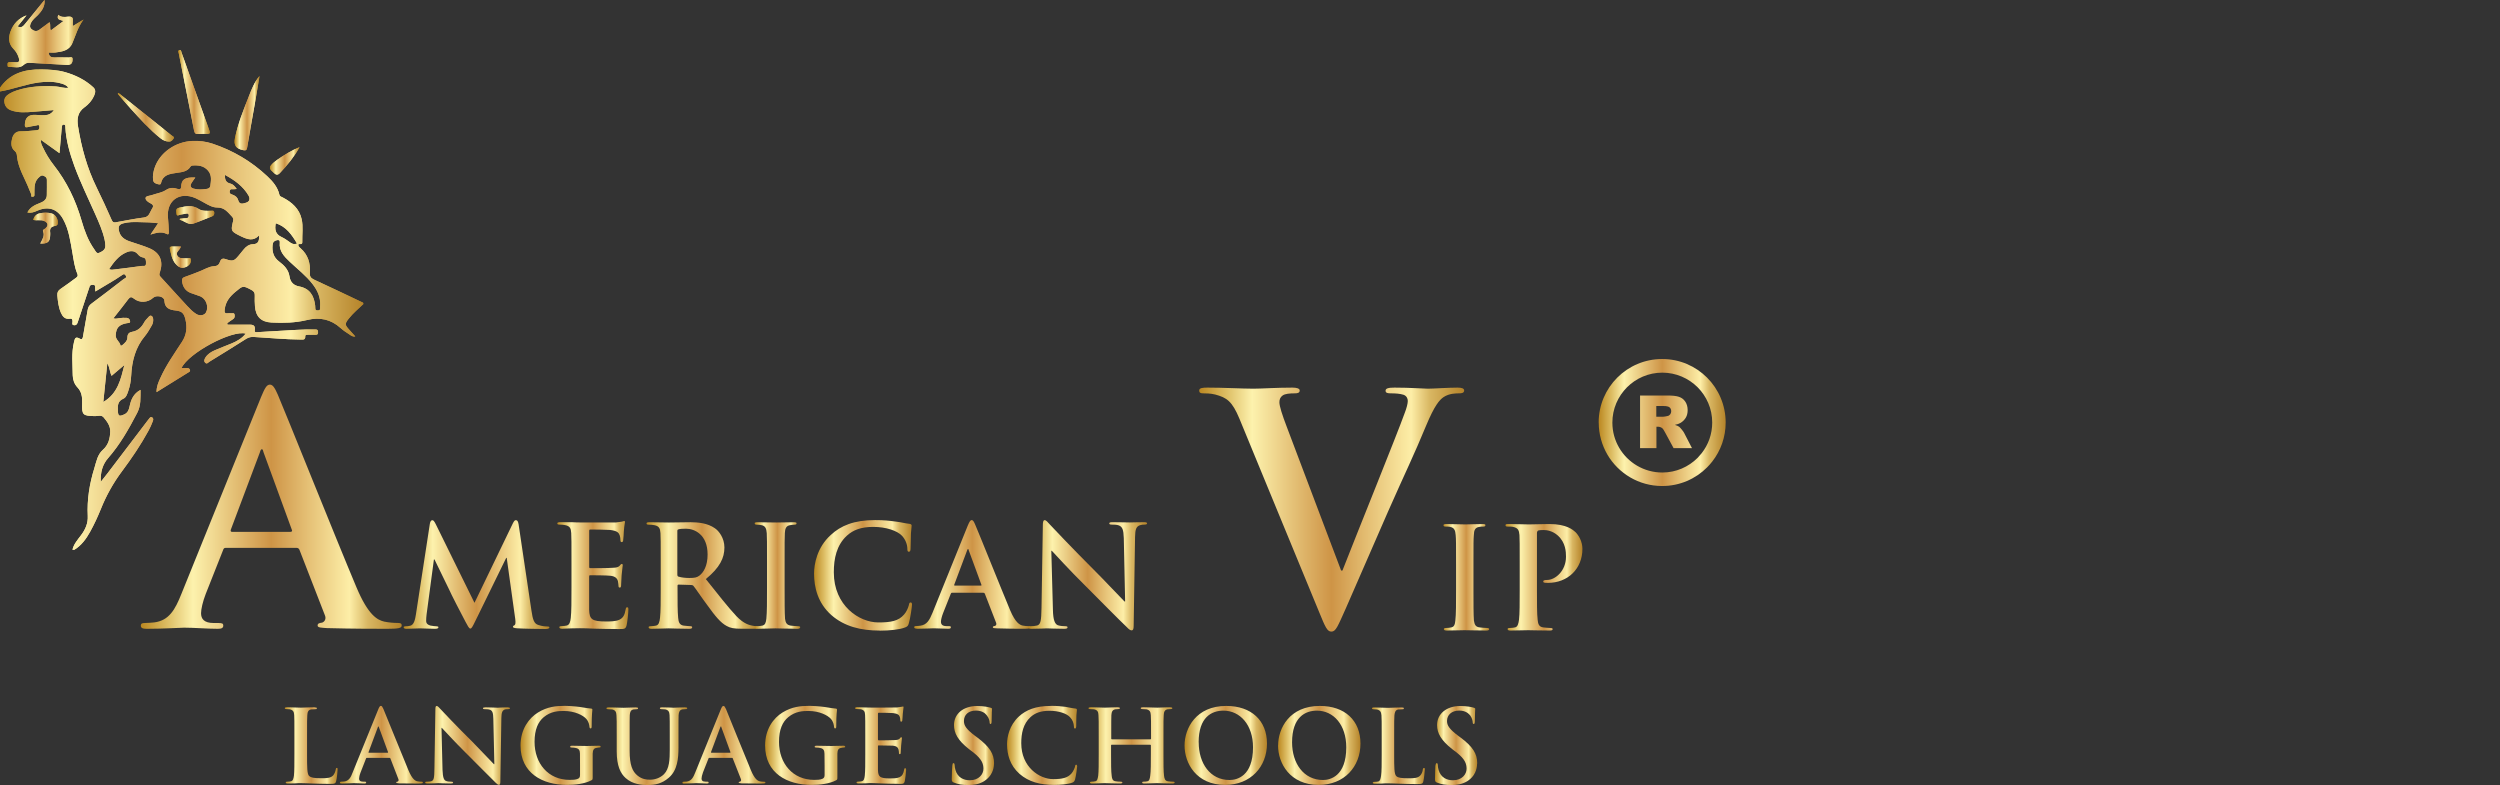 <?xml version="1.0" encoding="UTF-8"?>
<svg id="svg1" xmlns="http://www.w3.org/2000/svg" version="1.1" xmlns:inkscape="http://www.inkscape.org/namespaces/inkscape" xmlns:sodipodi="http://sodipodi.sourceforge.net/DTD/sodipodi-0.dtd" xmlns:svg="http://www.w3.org/2000/svg" xmlns:xlink="http://www.w3.org/1999/xlink" viewBox="0 0 392.53 123.25">
  <rect x="0" y="0" width="392.53" height="123.25" fill="#333333" stroke="none"/>
  <!-- Generator: Adobe Illustrator 29.7.1, SVG Export Plug-In . SVG Version: 2.1.1 Build 8)  -->
  <defs>
    <style>
      .st0 {
        fill: url(#linear-gradient2);
      }

      .st1 {
        fill: url(#linear-gradient32);
      }

      .st1, .st2, .st3, .st4, .st5, .st6, .st7, .st8, .st9, .st10, .st11, .st12, .st13, .st14, .st15, .st16, .st17, .st18, .st19, .st20, .st21, .st22, .st23, .st24, .st25, .st26, .st27 {
        fill-rule: evenodd;
      }

      .st28 {
        clip-path: url(#clippath-6);
      }

      .st29 {
        clip-path: url(#clippath-7);
      }

      .st2 {
        fill: url(#linear-gradient47);
      }

      .st30 {
        clip-path: url(#clippath-4);
      }

      .st31 {
        fill: url(#linear-gradient10);
      }

      .st3 {
        fill: url(#linear-gradient40);
      }

      .st32 {
        fill: url(#linear-gradient21);
      }

      .st4 {
        fill: url(#linear-gradient41);
      }

      .st33 {
        fill: url(#linear-gradient1);
      }

      .st34 {
        fill: url(#linear-gradient9);
      }

      .st35 {
        fill: url(#linear-gradient18);
      }

      .st36 {
        fill: url(#linear-gradient23);
      }

      .st37 {
        fill: url(#linear-gradient8);
      }

      .st38 {
        fill: url(#linear-gradient11);
      }

      .st5 {
        fill: url(#linear-gradient42);
      }

      .st6 {
        fill: url(#linear-gradient34);
      }

      .st7 {
        fill: url(#linear-gradient36);
      }

      .st39 {
        fill: url(#linear-gradient16);
      }

      .st40 {
        fill: url(#linear-gradient24);
      }

      .st8 {
        fill: url(#linear-gradient52);
      }

      .st41 {
        clip-path: url(#clippath-1);
      }

      .st42 {
        fill: url(#linear-gradient22);
      }

      .st9 {
        fill: url(#linear-gradient45);
      }

      .st10 {
        fill: url(#linear-gradient27);
      }

      .st11 {
        fill: url(#linear-gradient31);
      }

      .st12 {
        fill: url(#linear-gradient38);
      }

      .st43 {
        clip-path: url(#clippath-5);
      }

      .st13 {
        fill: url(#linear-gradient28);
      }

      .st44 {
        clip-path: url(#clippath-8);
      }

      .st45 {
        fill: url(#linear-gradient19);
      }

      .st46 {
        fill: url(#linear-gradient12);
      }

      .st47 {
        clip-path: url(#clippath-3);
      }

      .st48 {
        fill: url(#linear-gradient7);
      }

      .st14 {
        fill: url(#linear-gradient50);
      }

      .st49 {
        fill: url(#linear-gradient20);
      }

      .st50 {
        fill: url(#linear-gradient4);
      }

      .st15 {
        fill: url(#linear-gradient48);
      }

      .st16 {
        fill: url(#linear-gradient35);
      }

      .st17 {
        fill: url(#linear-gradient49);
      }

      .st51 {
        fill: url(#linear-gradient14);
      }

      .st52 {
        fill: url(#linear-gradient5);
      }

      .st53 {
        fill: url(#linear-gradient3);
      }

      .st18 {
        fill: url(#linear-gradient30);
      }

      .st19 {
        fill: url(#linear-gradient29);
      }

      .st54 {
        fill: url(#linear-gradient25);
      }

      .st20 {
        fill: url(#linear-gradient26);
      }

      .st55 {
        fill: url(#linear-gradient15);
      }

      .st56 {
        fill: url(#linear-gradient17);
      }

      .st21 {
        fill: url(#linear-gradient33);
      }

      .st22 {
        fill: url(#linear-gradient46);
      }

      .st57 {
        fill: url(#linear-gradient6);
      }

      .st58 {
        clip-path: url(#clippath-2);
      }

      .st23 {
        fill: url(#linear-gradient44);
      }

      .st59 {
        fill: url(#linear-gradient13);
      }

      .st60 {
        fill: url(#linear-gradient);
      }

      .st61 {
        clip-path: url(#clippath);
      }

      .st24 {
        fill: url(#linear-gradient39);
      }

      .st25 {
        fill: url(#linear-gradient43);
      }

      .st26 {
        fill: url(#linear-gradient51);
      }

      .st27 {
        fill: url(#linear-gradient37);
      }
    </style>
    <linearGradient id="linear-gradient" x1="0" y1="48.61" x2="57.11" y2="48.61" gradientUnits="userSpaceOnUse">
      <stop offset="0" stop-color="#bb8821"/>
      <stop offset=".1" stop-color="#dcbc62"/>
      <stop offset=".2" stop-color="#fdf2ad"/>
      <stop offset=".35" stop-color="#e5c278"/>
      <stop offset=".5" stop-color="#ce9446"/>
      <stop offset=".64" stop-color="#e5c075"/>
      <stop offset=".8" stop-color="#fdeea7"/>
      <stop offset=".87" stop-color="#d9b763"/>
      <stop offset="1" stop-color="#b58329"/>
    </linearGradient>
    <clipPath id="clippath">
      <path class="st60" d="M43.3,35.04c-.18.96-.09,1.72.9,2.17.51.23.96.59,1.43.91.3.2.61.28,1.01.12-.82-1.39-1.7-2.66-3.34-3.19ZM37.17,29.67c-.22.02-.32.02-.41.04-.26.05-.63-.16-.7.32-.06.43.27.46.53.57.38.16.69.4.8.81.2.78.77.56,1.24.42.59-.17.66-.66.39-1.13-.86-1.47-2.18-2.41-3.7-3.24-.03.74.13,1.2.84,1.36.41.09.7.41,1,.85ZM16.22,63.12c2.3-1.35,2.74-3.6,3.31-5.81-.66.56-1.32,1.12-2.01,1.7-.31-.64-.28-1.32-.67-1.97-.21,2.05-.41,3.98-.63,6.08ZM17.12,42.25c.34.16.61.09.87.06,1.42-.17,2.83-.35,4.25-.55.26-.04.7.15.68-.41-.01-.42.07-.84-.53-.94-.29-.05-.54-.24-.73-.47-.52-.63-1.17-.59-1.81-.32-1.23.52-1.98,1.55-2.72,2.63ZM50.28,47.97c.05-1.37-.46-2.39-1.18-3.34-1.03-1.35-2.38-2.37-3.6-3.53-.88-.83-1.71-1.67-1.57-3.03.04-.35-.16-.43-.46-.36-.41.09-.63.29-.67.75-.1,1.06.13,1.93,1.03,2.61.78.58,1.47,1.29,1.62,2.31.13.92.65,1.43,1.51,1.59,1.7.32,2.35,1.47,2.53,3.03.02.15.02.3.02.44,0,.29.18.3.39.3.23,0,.38-.06.37-.33,0-.2,0-.4,0-.45ZM6.42,21.95c-.05.55.18.88.34,1.23.45.97,1,1.88,1.66,2.72,2.06,2.62,3.47,5.55,4.39,8.75.46,1.59,1.03,3.15,2.01,4.52.18.24.34.72.76.52.46-.21.98-.45.96-1.09,0-.32-.04-.64-.11-.95-.31-1.41-.9-2.72-1.48-4.03-1.11-2.51-2.32-4.97-3.27-7.55-.72-1.98-1.31-3.99-1.42-6.11,0-.16.04-.37-.22-.4-.29-.03-.31.2-.33.39-.04.24-.04.49-.07.74-.1,1.08-.19,2.16-.3,3.36-1.01-.72-1.93-1.38-2.93-2.1ZM40.68,36.96c-.91.97-1.83.62-2.77.18-.18-.09-.36-.17-.53-.26-1.05-.55-1.12-.71-.85-1.88.08-.33.21-.65-.09-.97-.66-.69-1.19-1.47-2.35-1.45-.72.01-1.41-.41-2.06-.77-.45-.25-.9-.51-1.38-.72-2.52-1.06-4.56.45-4.27,3.14.08.71.09,1.43.13,2.15.01.23,0,.54-.33.36-.79-.41-1.57-.22-2.55.09.46-.69.81-1.2,1.2-1.78-.54-.05-.98-.11-1.41-.13-.59-.03-1.19-.03-1.78-.05-.74-.02-1.49,0-2.21.18-.74.18-.91.51-.74,1.24.21.88.84,1.31,1.61,1.59,1.04.37,2.12.66,3.14,1.09,1.7.72,2.25,2.05,1.66,3.8-.09.25-.13.43.08.66,1.43,1.55,2.83,3.12,4.26,4.66.42.45.86.9,1.39,1.22.55.34,1.26.21,1.51-.25.47-.86.04-2.13-.87-2.52-.5-.21-1.03-.34-1.53-.54-.82-.32-1.23-.95-1.35-1.8-.05-.36.03-.59.43-.72.77-.25,1.52-.57,2.28-.86.76-.29,1.51-.78,2.28-.82.65-.03.82-.31.98-.74.19-.5.49-.51.92-.36,1.04.36,1.28.29,1.97-.54.27-.32.54-.65.8-.98.37-.47.87-.82,1.44-.83.98-.02,1-.66,1-1.42ZM57.11,47.68c-.8.77-1.67,1.48-2.36,2.36-.63.79-.6.98.07,1.71.32.35.63.7.97,1.08-.42.07-.68-.15-.93-.32-.48-.31-.96-.62-1.38-1-1.52-1.38-3.27-1.75-5.24-1.27-1.84.45-3.72.49-5.61.4-1.63-.08-2.48-.92-2.6-2.56-.04-.54-.05-1.09-.03-1.63.03-.45-.11-.71-.53-.93-1.34-.7-1.31-.69-2.5.3-.89.74-1.56,1.56-1.69,2.76-.05.44-.02.67.49.61.17-.02.35-.02.52,0,.2.02.48-.12.54.22.04.28.03.54-.26.71-.31.19-.59.41-.89.62.01.08.03.16.04.24,1.05,0,2.1,0,3.15,0,.61,0,1.3-.11,1.13.91-.06.35.29.27.48.26,1.19-.06,2.37-.16,3.56-.21,1.76-.08,3.51-.25,5.27-.21.28,0,.62-.08.63.4.02.55-.36.42-.66.43-.32.01-.64,0-.97,0-.18,0-.4.01-.38.24.04.61-.37.51-.74.51-2.43-.02-4.85-.26-7.27-.4-.47-.03-.85.03-1.25.28-1.92,1.22-3.86,2.42-5.8,3.61-.18.11-.37.41-.63.17-.27-.25-.16-.54,0-.81.36-.58.91-.91,1.5-1.17.86-.38,1.74-.7,2.61-1.06.85-.35,1.64-.8,2.23-1.55-2.13-.6-8.99,3.04-10.08,5.41.33,0,.6,0,.88,0,.23,0,.38.08.45.29.08.23-.11.31-.25.39-1.63,1.02-3.27,2.03-5,3.1-.01-.86.28-1.52.58-2.18.91-2.05,2.21-3.86,3.42-5.73.72-1.11.83-2.25.54-3.48-.24-1.01-.55-1.32-1.54-1.43-.97-.11-1.71-.36-1.77-1.56-.03-.65-1.25-.91-1.77-.43-.82.76-2.13.84-3.02.12-.38-.31-.58-.29-.88.1-.75,1.01-1.54,1.98-2.34,3,.37.12.65.01.94-.03.39-.05.79-.07,1.18-.04.3.02.5.28.51.56,0,.3-.31.24-.51.27-1.24.22-1.7.74-1.75,1.91-.03.67.62.98.75,1.57.03.14.22.02.31-.05.39-.32.78-.67.78-1.21,0-.54.28-.78.73-.86.91-.16,1.48-.7,1.9-1.49.16-.3.42-.55.65-.8.13-.13.26-.34.5-.21.19.1.24.3.26.5.03.36-.04.7-.22,1-.33.55-.63,1.14-1.04,1.62-1.53,1.81-2.07,3.94-2.19,6.25-.04.81-.18,1.62-.45,2.4-.16.47-.33,1.04-.78,1.23-.91.39-.89,1.09-.86,1.86.03.87.19.97.99.61.54-.24.73-.7.84-1.23.22-1.06.6-2.03,1.73-2.63-.03,1.28.1,2.41-.53,3.62-1.31,2.51-2.68,4.95-4.56,7.09-.87.99-1.23,2.23-1.16,3.74.4-.5.72-.89,1.02-1.29,2.11-2.78,4.23-5.56,6.34-8.34.06-.08.12-.16.18-.23.14-.16.25-.42.53-.26.26.15.17.41.1.6-.19.51-.41,1.01-.67,1.48-1.21,2.22-2.63,4.32-4.14,6.34-1.39,1.86-2.5,3.85-3.36,6-.49,1.21-1.04,2.4-1.68,3.55-.62,1.11-1.35,2.12-2.46,2.8h-.3c.21-.9.82-1.57,1.35-2.28.68-.9,1.11-1.88,1.05-3.02-.13-2.58.28-5.07,1.04-7.52.31-1.01.48-2.1,1.32-2.85.88-.77,1.13-1.77,1.17-2.86.03-.91-.49-1.59-1.03-2.24-.36-.44-.89-.2-1.33-.21-1.95-.03-2.12-.15-2.05-2.06.03-.93-.07-1.74-.74-2.45-.49-.52-.73-1.21-.74-1.9-.01-1.72-.22-3.45.19-5.17.15-.63.22-.96.91-.58.36.2.45.01.51-.33.23-1.39.5-2.77.73-4.15.07-.44.24-.76.62-1.03,1.69-1.26,3.36-2.54,5.02-3.83.17-.13.58-.2.32-.59-.25-.37-.46-.09-.68.04-.32.2-.62.41-.93.61-1.02.62-2.05,1.23-3.14,1.88-.01-.25-.01-.37-.03-.49-.02-.23.09-.52-.3-.56-.35-.03-.57.08-.63.46-.02.12-.08.23-.12.35-.56,1.69-1.12,3.37-1.68,5.06-.09.27-.21.5-.56.47-.43-.03-.26-.36-.26-.56,0-.32-.05-.53-.45-.46-.72.11-1.1-.32-1.36-.9-.39-.87-.49-1.8-.58-2.74-.04-.47.11-.77.51-1.04.82-.55,1.61-1.15,2.41-1.73.24-.17.37-.32.22-.66-.44-1.03-.57-2.14-.76-3.23-.33-1.82-.55-3.67-1.47-5.33-.89-1.62-2.33-2.08-4.03-1.34-.49.21-.98.43-1.58.28.44-.85,1.21-1.19,2-1.49.56-.22,1.03-.54,1.05-1.2.03-.82,0-1.64.01-2.45,0-.35-.23-.46-.47-.59-.27-.15-.46-.05-.67.13-.37.31-.63.67-.73,1.16-.11.52-.07,1.04-.09,1.55,0,.18.06.39-.26.42-.37.04-.19-.19-.23-.34-.07-.26-.21-.5-.31-.75-.67-1.77-1.77-3.38-1.94-5.33-.02-.27-.09-.54-.32-.73-.67-.54-.61-1.32-.44-1.99.15-.58.52-1.14,1.35-1.13.84.02,1.68-.11,2.52-.17.36-.03.44-.22.41-.55-.04-.41-.31-.22-.48-.19-.46.07-.92.16-1.38.26-.34.08-.43-.03-.42-.37.02-1.11.56-1.62,1.68-1.56.49.03.99.08,1.48.05.51-.03.99-.19,1.4-.8-1.18.1-2.2.19-3.23.27-1.19.1-2.38.18-3.52-.24-.61-.23-.97-.68-1.03-1.33-.06-.6.31-.98.77-1.26.36-.22.74-.39,1.14-.52,2.03-.67,4.12-.77,6.23-.63.62.04,1.22.32,1.93.19-.33-.39-.71-.54-1.11-.65-1.16-.34-2.35-.33-3.53-.17-2.11.28-4.1,1.09-6.2,1.43v-.45c1.55-2.41,3.94-3.07,6.6-3.03,1.23.02,2.5.09,3.68.42,1.63.46,3.18,1.21,4.46,2.39.44.4.32.9.1,1.38-.33.72-.85,1.31-1.47,1.75-1.09.78-1.22,1.81-1.03,3,.54,3.33,1.42,6.55,2.92,9.6.83,1.68,1.61,3.39,2.37,5.11.14.32.29.41.61.36,1.48-.26,2.96-.57,4.45-.76.84-.11.9-.8,1.23-1.31.23-.35.36-.63-.18-.9-.34-.17-.86-.5-.79-.88.06-.31.66-.31,1.02-.44.72-.26,1.53-.36,2.15-.77.68-.45,1.25-.4,1.92-.17.32.11.48-.04.49-.35.06-1.13.51-1.53,2.23-1.46-.21.3-.42.57-.59.85-.27.43-.18.76.33.9.68.19,1.37.14,2.06.04.25-.03.52-.19.55-.45.1-.83.28-1.67-.35-2.41-.68-.79-1.56-.88-2.5-.8-.08,0-.19.07-.24.14-.51.83-1.38.89-2.21,1.01-1.07.16-2.15.28-2.44,1.62-.06.28-.32.19-.49.15-.38-.08-.71-.24-.76-.69-.07-.63.04-1.23.23-1.83.78-2.4,3.26-4.16,5.97-4.27,1.08-.04,2.12.09,3.14.43,3.24,1.08,6.11,2.78,8.6,5.12.85.8,1.62,1.69,1.89,2.87.07.32.32.34.52.45,1.43.75,2.61,1.75,2.98,3.4.27,1.19.07,2.42.1,3.63.01.47-.42.2-.62.34-.05.28.17.45.34.6,1.18,1.03,1.58,2.36,1.47,3.87-.04.55.14.82.65,1.06,2.58,1.18,5.14,2.42,7.71,3.63,0,.05,0,.1,0,.15Z"/>
    </clipPath>
    <linearGradient id="linear-gradient1" y1="48.61" x2="57.11" y2="48.61" xlink:href="#linear-gradient"/>
    <linearGradient id="linear-gradient2" x1="1.2" y1="5.29" x2="13.12" y2="5.29" xlink:href="#linear-gradient"/>
    <linearGradient id="linear-gradient3" x1="1.2" y1="5.29" x2="13.12" y2="5.29" xlink:href="#linear-gradient"/>
    <clipPath id="clippath-1">
      <path class="st53" d="M7,0c.08.98-.41,1.7-1.04,2.36-.36.37-.8.68-1.05,1.14-.2.36-.33.77.05,1.08.36.3.78.42,1.22.09.51-.39,1.03-.77,1.59-1.18.23.41,0,.85.2,1.29.66-.49,1.31-.97,2.01-1.49-.48-.19-1.16-.13-.83-.96.44.41.99.35,1.5.29.69-.08.89.2.79.83-.03.17,0,.34,0,.64.62-.38,1.15-.7,1.68-1.02-.86,1.12-1.23,2.45-1.76,3.71-.5,1.18-1.63,1.33-2.72,1.47-.31.04-.64,0-1,0,.05.59.36.77.84.77.77,0,1.54-.02,2.3.01.22,0,.62-.2.62.25,0,.39-.08.83-.6.89-.34.04-.69,0-1.04-.02-1.71-.09-3.41-.18-5.12-.29-.36-.02-.63.07-.92.33-.68.62-1.55.29-2.35.31-.24,0-.17-.25-.18-.41-.02-.22.08-.32.3-.32.3,0,.6-.04.89,0,.73.1.71-.29.54-.78-.17-.5-.44-.95-.81-1.32-.78-.8-.81-1.74-.47-2.69.43-1.21,1.26-2.1,2.53-2.57-.46.57-.93,1.14-1.41,1.74.55.27.85.02,1.14-.35,1.02-1.28,2.05-2.54,3.08-3.81Z"/>
    </clipPath>
    <linearGradient id="linear-gradient4" x1="1.2" y1="5.29" x2="13.12" y2="5.29" xlink:href="#linear-gradient"/>
    <linearGradient id="linear-gradient5" x1="27.99" y1="14.46" x2="32.95" y2="14.46" xlink:href="#linear-gradient"/>
    <linearGradient id="linear-gradient6" x1="27.99" y1="14.46" x2="32.95" y2="14.46" xlink:href="#linear-gradient"/>
    <clipPath id="clippath-2">
      <path class="st57" d="M31.76,21.04c-.2,0-.4-.02-.59,0-.46.06-.62-.12-.71-.59-.78-4.02-1.59-8.04-2.39-12.06-.04-.19-.18-.42.08-.51.3-.11.3.21.35.36,1.47,4.09,2.92,8.18,4.38,12.27.13.36.09.51-.31.5-.27,0-.54,0-.82,0,0,0,0,.02,0,.03Z"/>
    </clipPath>
    <linearGradient id="linear-gradient7" x1="27.99" y1="14.46" x2="32.95" y2="14.46" xlink:href="#linear-gradient"/>
    <linearGradient id="linear-gradient8" x1="36.83" y1="17.78" x2="40.75" y2="17.78" xlink:href="#linear-gradient"/>
    <linearGradient id="linear-gradient9" x1="36.83" y1="17.78" x2="40.75" y2="17.78" xlink:href="#linear-gradient"/>
    <clipPath id="clippath-3">
      <path class="st34" d="M40.75,11.94c-.22,1.28-.42,2.56-.65,3.84-.43,2.46-.88,4.91-1.29,7.36-.07.43-.19.52-.61.44-1.12-.23-1.54-.74-1.31-1.89.46-2.28,1.35-4.43,2.19-6.59.43-1.1.86-2.2,1.67-3.17Z"/>
    </clipPath>
    <linearGradient id="linear-gradient10" x1="36.83" y1="17.78" x2="40.75" y2="17.78" xlink:href="#linear-gradient"/>
    <linearGradient id="linear-gradient11" x1="18.48" y1="18.4" x2="27.32" y2="18.4" xlink:href="#linear-gradient"/>
    <linearGradient id="linear-gradient12" x1="18.48" y1="18.4" x2="27.32" y2="18.4" xlink:href="#linear-gradient"/>
    <clipPath id="clippath-4">
      <path class="st46" d="M18.59,14.59c1.91,1.52,3.82,3.04,5.72,4.56.87.69,1.74,1.38,2.6,2.09.16.13.52.26.38.46-.16.22-.34.53-.74.53-.53,0-.95-.21-1.35-.52-1.73-1.37-3.19-3.02-4.67-4.64-.7-.76-1.36-1.56-2.04-2.34.03-.04.07-.08.1-.12Z"/>
    </clipPath>
    <linearGradient id="linear-gradient13" x1="18.48" y1="18.4" x2="27.32" y2="18.4" xlink:href="#linear-gradient"/>
    <linearGradient id="linear-gradient14" x1="42.38" y1="25.26" x2="47.04" y2="25.26" xlink:href="#linear-gradient"/>
    <linearGradient id="linear-gradient15" x1="42.38" y1="25.26" x2="47.04" y2="25.26" xlink:href="#linear-gradient"/>
    <clipPath id="clippath-5">
      <path class="st55" d="M47.04,23.09c-.85,1.53-1.93,2.86-3.12,4.11-.45.47-.76.09-1.05-.18-.33-.29-.73-.63-.29-1.11.29-.33.64-.61,1.01-.86,1.08-.76,2.21-1.44,3.46-1.96Z"/>
    </clipPath>
    <linearGradient id="linear-gradient16" x1="42.38" y1="25.25" x2="47.04" y2="25.25" xlink:href="#linear-gradient"/>
    <linearGradient id="linear-gradient17" x1="5.18" y1="35.82" x2="9.07" y2="35.82" xlink:href="#linear-gradient"/>
    <linearGradient id="linear-gradient18" x1="5.18" y1="35.82" x2="9.07" y2="35.82" xlink:href="#linear-gradient"/>
    <clipPath id="clippath-6">
      <path class="st35" d="M6.32,38.25c.32-.66.74-1.21.44-1.94-.09-.23.18-.3.33-.42.56-.44.48-.94-.19-1.21-.54-.22-1.12,0-1.7-.16.16-.52.48-.89.99-1.01.63-.15,1.28-.16,1.9,0,.63.17,1.06.91.99,1.56-.04.34-.28.38-.52.42-.58.11-.77.44-.68,1,.02.14,0,.3,0,.44-.02,1.03-.4,1.37-1.55,1.31Z"/>
    </clipPath>
    <linearGradient id="linear-gradient19" x1="5.18" y1="35.82" x2="9.07" y2="35.82" xlink:href="#linear-gradient"/>
    <linearGradient id="linear-gradient20" x1="27.67" y1="33.78" x2="33.64" y2="33.78" xlink:href="#linear-gradient"/>
    <linearGradient id="linear-gradient21" x1="27.67" y1="33.78" x2="33.64" y2="33.78" xlink:href="#linear-gradient"/>
    <clipPath id="clippath-7">
      <path class="st32" d="M28.26,34.34c.34-.03.68-.05,1.01-.08.27-.02.38-.18.37-.45-.02-.37-.27-.29-.48-.26-.27.03-.53.12-.8.14-.23.02-.63.4-.65-.19-.01-.34-.21-.74.44-.89,1.06-.23,2.04-.47,3.05.2.54.36,1.23.29,1.88.29.21,0,.53-.13.56.28.02.31-.07.49-.39.61-.95.35-1.87.77-2.83,1.1-.86.31-1.45-.43-2.2-.58.01-.06.03-.12.04-.19Z"/>
    </clipPath>
    <linearGradient id="linear-gradient22" x1="27.67" y1="33.78" x2="33.64" y2="33.78" xlink:href="#linear-gradient"/>
    <linearGradient id="linear-gradient23" x1="26.66" y1="40.37" x2="30" y2="40.37" xlink:href="#linear-gradient"/>
    <linearGradient id="linear-gradient24" x1="26.66" y1="40.37" x2="30" y2="40.37" xlink:href="#linear-gradient"/>
    <clipPath id="clippath-8">
      <path class="st40" d="M28.41,38.71c-.09.19-.11.26-.15.32-.21.34-.69.63-.42,1.1.27.47.79.43,1.26.43.03,0,.05,0,.07,0,.28.09.75-.23.81.2.06.4-.17.82-.57,1.05-.76.43-1.32.25-1.87-.42-.55-.67-.67-1.46-.86-2.25-.09-.37.07-.43.37-.43.42,0,.84,0,1.35,0Z"/>
    </clipPath>
    <linearGradient id="linear-gradient25" x1="26.66" y1="40.37" x2="30" y2="40.37" xlink:href="#linear-gradient"/>
    <linearGradient id="linear-gradient26" x1="63.37" y1="90.22" x2="86.23" y2="90.22" xlink:href="#linear-gradient"/>
    <linearGradient id="linear-gradient27" x1="87.51" y1="90.29" x2="98.68" y2="90.29" xlink:href="#linear-gradient"/>
    <linearGradient id="linear-gradient28" x1="101.49" y1="90.36" x2="118.95" y2="90.36" xlink:href="#linear-gradient"/>
    <linearGradient id="linear-gradient29" x1="118.49" y1="90.36" x2="125.64" y2="90.36" xlink:href="#linear-gradient"/>
    <linearGradient id="linear-gradient30" x1="127.81" y1="90.35" x2="143.2" y2="90.35" xlink:href="#linear-gradient"/>
    <linearGradient id="linear-gradient31" x1="143.54" y1="90.2" x2="161.76" y2="90.2" xlink:href="#linear-gradient"/>
    <linearGradient id="linear-gradient32" x1="161.5" y1="90.33" x2="180.1" y2="90.33" xlink:href="#linear-gradient"/>
    <linearGradient id="linear-gradient33" x1="22.1" y1="79.55" x2="63.07" y2="79.55" xlink:href="#linear-gradient"/>
    <linearGradient id="linear-gradient34" x1="226.62" y1="90.64" x2="233.81" y2="90.64" xlink:href="#linear-gradient"/>
    <linearGradient id="linear-gradient35" x1="236.37" y1="90.64" x2="248.45" y2="90.64" xlink:href="#linear-gradient"/>
    <linearGradient id="linear-gradient36" x1="188.29" y1="80.03" x2="229.89" y2="80.03" xlink:href="#linear-gradient"/>
    <linearGradient id="linear-gradient37" x1="44.72" y1="117.06" x2="53.01" y2="117.06" xlink:href="#linear-gradient"/>
    <linearGradient id="linear-gradient38" x1="53.37" y1="116.93" x2="66.4" y2="116.93" xlink:href="#linear-gradient"/>
    <linearGradient id="linear-gradient39" x1="66.77" y1="117.04" x2="80.08" y2="117.04" xlink:href="#linear-gradient"/>
    <linearGradient id="linear-gradient40" x1="81.72" y1="117.04" x2="94.31" y2="117.04" xlink:href="#linear-gradient"/>
    <linearGradient id="linear-gradient41" x1="95.19" y1="117.15" x2="107.88" y2="117.15" xlink:href="#linear-gradient"/>
    <linearGradient id="linear-gradient42" x1="107.15" y1="116.93" x2="120.18" y2="116.93" xlink:href="#linear-gradient"/>
    <linearGradient id="linear-gradient43" x1="120.11" y1="117.04" x2="132.7" y2="117.04" xlink:href="#linear-gradient"/>
    <linearGradient id="linear-gradient44" x1="134.27" y1="117.01" x2="142.27" y2="117.01" xlink:href="#linear-gradient"/>
    <linearGradient id="linear-gradient45" x1="149.45" y1="117.04" x2="156.08" y2="117.04" xlink:href="#linear-gradient"/>
    <linearGradient id="linear-gradient46" x1="158.11" y1="117.04" x2="169.12" y2="117.04" xlink:href="#linear-gradient"/>
    <linearGradient id="linear-gradient47" x1="170.91" y1="117.04" x2="184.45" y2="117.04" xlink:href="#linear-gradient"/>
    <linearGradient id="linear-gradient48" x1="185.99" y1="117.04" x2="198.93" y2="117.04" xlink:href="#linear-gradient"/>
    <linearGradient id="linear-gradient49" x1="200.67" y1="117.04" x2="213.6" y2="117.04" xlink:href="#linear-gradient"/>
    <linearGradient id="linear-gradient50" x1="215.41" y1="117.06" x2="223.72" y2="117.06" xlink:href="#linear-gradient"/>
    <linearGradient id="linear-gradient51" x1="225.33" y1="117.04" x2="231.94" y2="117.04" xlink:href="#linear-gradient"/>
    <linearGradient id="linear-gradient52" x1="251.02" y1="66.35" x2="270.98" y2="66.35" xlink:href="#linear-gradient"/>
  </defs>
  <sodipodi:namedview id="namedview1" bordercolor="#000000" borderopacity="0.25" inkscape:deskcolor="#d1d1d1" inkscape:pagecheckerboard="0" inkscape:pageopacity="0.0" inkscape:showpageshadow="2" pagecolor="#ffffff">
    <inkscape:page id="page1" x="0" y="0" width="271.56" height="43.16" bleed="0" inkscape:label="1" margin="0"/>
  </sodipodi:namedview>
  <g>
    <g id="g1" inkscape:groupmode="layer" inkscape:label="1">
      <g id="group-R5">
        <g>
          <path class="st60" d="M43.3,35.04c-.18.96-.09,1.72.9,2.17.51.23.96.59,1.43.91.3.2.61.28,1.01.12-.82-1.39-1.7-2.66-3.34-3.19ZM37.17,29.67c-.22.02-.32.02-.41.04-.26.05-.63-.16-.7.32-.06.43.27.46.53.57.38.16.69.4.8.81.2.78.77.56,1.24.42.59-.17.66-.66.39-1.13-.86-1.47-2.18-2.41-3.7-3.24-.03.74.13,1.2.84,1.36.41.09.7.41,1,.85ZM16.22,63.12c2.3-1.35,2.74-3.6,3.31-5.81-.66.56-1.32,1.12-2.01,1.7-.31-.64-.28-1.32-.67-1.97-.21,2.05-.41,3.98-.63,6.08ZM17.12,42.25c.34.16.61.09.87.06,1.42-.17,2.83-.35,4.25-.55.26-.04.7.15.68-.41-.01-.42.07-.84-.53-.94-.29-.05-.54-.24-.73-.47-.52-.63-1.17-.59-1.81-.32-1.23.52-1.98,1.55-2.72,2.63ZM50.28,47.97c.05-1.37-.46-2.39-1.18-3.34-1.03-1.35-2.38-2.37-3.6-3.53-.88-.83-1.71-1.67-1.57-3.03.04-.35-.16-.43-.46-.36-.41.09-.63.29-.67.75-.1,1.06.13,1.93,1.03,2.61.78.58,1.47,1.29,1.62,2.31.13.92.65,1.43,1.51,1.59,1.7.32,2.35,1.47,2.53,3.03.02.15.02.3.02.44,0,.29.18.3.39.3.23,0,.38-.06.37-.33,0-.2,0-.4,0-.45ZM6.42,21.95c-.05.55.18.88.34,1.23.45.97,1,1.88,1.66,2.72,2.06,2.62,3.47,5.55,4.39,8.75.46,1.59,1.03,3.15,2.01,4.52.18.24.34.72.76.52.46-.21.98-.45.96-1.09,0-.32-.04-.64-.11-.95-.31-1.41-.9-2.72-1.48-4.03-1.11-2.51-2.32-4.97-3.27-7.55-.72-1.98-1.31-3.99-1.42-6.11,0-.16.04-.37-.22-.4-.29-.03-.31.2-.33.39-.04.24-.04.49-.07.74-.1,1.08-.19,2.16-.3,3.36-1.01-.72-1.93-1.38-2.93-2.1ZM40.68,36.96c-.91.97-1.83.62-2.77.18-.18-.09-.36-.17-.53-.26-1.05-.55-1.12-.71-.85-1.88.08-.33.21-.65-.09-.97-.66-.69-1.19-1.47-2.35-1.45-.72.01-1.41-.41-2.06-.77-.45-.25-.9-.51-1.38-.72-2.52-1.06-4.56.45-4.27,3.14.08.71.09,1.43.13,2.15.01.23,0,.54-.33.36-.79-.41-1.57-.22-2.55.09.46-.69.81-1.2,1.2-1.78-.54-.05-.98-.11-1.41-.13-.59-.03-1.19-.03-1.78-.05-.74-.02-1.49,0-2.21.18-.74.18-.91.51-.74,1.24.21.88.84,1.31,1.61,1.59,1.04.37,2.12.66,3.14,1.09,1.7.72,2.25,2.05,1.66,3.8-.09.25-.13.43.08.66,1.43,1.55,2.83,3.12,4.26,4.66.42.45.86.9,1.39,1.22.55.34,1.26.21,1.51-.25.47-.86.04-2.13-.87-2.52-.5-.21-1.03-.34-1.53-.54-.82-.32-1.23-.95-1.35-1.8-.05-.36.03-.59.43-.72.77-.25,1.52-.57,2.28-.86.76-.29,1.51-.78,2.28-.82.65-.03.82-.31.98-.74.19-.5.49-.51.92-.36,1.04.36,1.28.29,1.97-.54.27-.32.54-.65.8-.98.37-.47.87-.82,1.44-.83.98-.02,1-.66,1-1.42ZM57.11,47.68c-.8.77-1.67,1.48-2.36,2.36-.63.79-.6.98.07,1.71.32.35.63.7.97,1.08-.42.07-.68-.15-.93-.32-.48-.31-.96-.62-1.38-1-1.52-1.38-3.27-1.75-5.24-1.27-1.84.45-3.72.49-5.61.4-1.63-.08-2.48-.92-2.6-2.56-.04-.54-.05-1.09-.03-1.63.03-.45-.11-.71-.53-.93-1.34-.7-1.31-.69-2.5.3-.89.74-1.56,1.56-1.69,2.76-.05.44-.02.67.49.61.17-.02.35-.02.52,0,.2.02.48-.12.54.22.04.28.03.54-.26.71-.31.19-.59.41-.89.62.01.08.03.16.04.24,1.05,0,2.1,0,3.15,0,.61,0,1.3-.11,1.13.91-.06.35.29.27.48.26,1.19-.06,2.37-.16,3.56-.21,1.76-.08,3.51-.25,5.27-.21.28,0,.62-.08.63.4.02.55-.36.42-.66.43-.32.01-.64,0-.97,0-.18,0-.4.01-.38.24.04.61-.37.51-.74.51-2.43-.02-4.85-.26-7.27-.4-.47-.03-.85.03-1.25.28-1.92,1.22-3.86,2.42-5.8,3.61-.18.11-.37.41-.63.17-.27-.25-.16-.54,0-.81.36-.58.91-.91,1.5-1.17.86-.38,1.74-.7,2.61-1.06.85-.35,1.64-.8,2.23-1.55-2.13-.6-8.99,3.04-10.08,5.41.33,0,.6,0,.88,0,.23,0,.38.08.45.29.08.23-.11.31-.25.39-1.63,1.02-3.27,2.03-5,3.1-.01-.86.28-1.52.58-2.18.91-2.05,2.21-3.86,3.42-5.73.72-1.11.83-2.25.54-3.48-.24-1.01-.55-1.32-1.54-1.43-.97-.11-1.71-.36-1.77-1.56-.03-.65-1.25-.91-1.77-.43-.82.76-2.13.84-3.02.12-.38-.31-.58-.29-.88.1-.75,1.01-1.54,1.98-2.34,3,.37.12.65.01.94-.03.39-.05.79-.07,1.18-.04.3.02.5.28.51.56,0,.3-.31.24-.51.27-1.24.22-1.7.74-1.75,1.91-.03.67.62.98.75,1.57.03.14.22.02.31-.05.39-.32.78-.67.78-1.21,0-.54.28-.78.73-.86.91-.16,1.48-.7,1.9-1.49.16-.3.42-.55.65-.8.13-.13.26-.34.5-.21.19.1.24.3.26.5.03.36-.04.7-.22,1-.33.55-.63,1.14-1.04,1.62-1.53,1.81-2.07,3.94-2.19,6.25-.04.81-.18,1.62-.45,2.4-.16.47-.33,1.04-.78,1.23-.91.39-.89,1.09-.86,1.86.03.87.19.97.99.61.54-.24.73-.7.84-1.23.22-1.06.6-2.03,1.73-2.63-.03,1.28.1,2.41-.53,3.62-1.31,2.51-2.68,4.95-4.56,7.09-.87.99-1.23,2.23-1.16,3.74.4-.5.72-.89,1.02-1.29,2.11-2.78,4.23-5.56,6.34-8.34.06-.08.12-.16.18-.23.14-.16.25-.42.53-.26.26.15.17.41.1.6-.19.51-.41,1.01-.67,1.48-1.21,2.22-2.63,4.32-4.14,6.34-1.39,1.86-2.5,3.85-3.36,6-.49,1.21-1.04,2.4-1.68,3.55-.62,1.11-1.35,2.12-2.46,2.8h-.3c.21-.9.82-1.57,1.35-2.28.68-.9,1.11-1.88,1.05-3.02-.13-2.58.28-5.07,1.04-7.52.31-1.01.48-2.1,1.32-2.85.88-.77,1.13-1.77,1.17-2.86.03-.91-.49-1.59-1.03-2.24-.36-.44-.89-.2-1.33-.21-1.95-.03-2.12-.15-2.05-2.06.03-.93-.07-1.74-.74-2.45-.49-.52-.73-1.21-.74-1.9-.01-1.72-.22-3.45.19-5.17.15-.63.22-.96.91-.58.36.2.45.01.51-.33.23-1.39.5-2.77.73-4.15.07-.44.24-.76.62-1.03,1.69-1.26,3.36-2.54,5.02-3.83.17-.13.58-.2.32-.59-.25-.37-.46-.09-.68.04-.32.2-.62.41-.93.61-1.02.62-2.05,1.23-3.14,1.88-.01-.25-.01-.37-.03-.49-.02-.23.09-.52-.3-.56-.35-.03-.57.08-.63.46-.02.12-.08.23-.12.35-.56,1.69-1.12,3.37-1.68,5.06-.09.27-.21.5-.56.47-.43-.03-.26-.36-.26-.56,0-.32-.05-.53-.45-.46-.72.11-1.1-.32-1.36-.9-.39-.87-.49-1.8-.58-2.74-.04-.47.11-.77.51-1.04.82-.55,1.61-1.15,2.41-1.73.24-.17.37-.32.22-.66-.44-1.03-.57-2.14-.76-3.23-.33-1.82-.55-3.67-1.47-5.33-.89-1.62-2.33-2.08-4.03-1.34-.49.21-.98.43-1.58.28.44-.85,1.21-1.19,2-1.49.56-.22,1.03-.54,1.05-1.2.03-.82,0-1.64.01-2.45,0-.35-.23-.46-.47-.59-.27-.15-.46-.05-.67.13-.37.31-.63.67-.73,1.16-.11.52-.07,1.04-.09,1.55,0,.18.06.39-.26.42-.37.04-.19-.19-.23-.34-.07-.26-.21-.5-.31-.75-.67-1.77-1.77-3.38-1.94-5.33-.02-.27-.09-.54-.32-.73-.67-.54-.61-1.32-.44-1.99.15-.58.52-1.14,1.35-1.13.84.02,1.68-.11,2.52-.17.36-.03.44-.22.41-.55-.04-.41-.31-.22-.48-.19-.46.07-.92.16-1.38.26-.34.08-.43-.03-.42-.37.02-1.11.56-1.62,1.68-1.56.49.03.99.08,1.48.05.51-.03.99-.19,1.4-.8-1.18.1-2.2.19-3.23.27-1.19.1-2.38.18-3.52-.24-.61-.23-.97-.68-1.03-1.33-.06-.6.31-.98.77-1.26.36-.22.74-.39,1.14-.52,2.03-.67,4.12-.77,6.23-.63.62.04,1.22.32,1.93.19-.33-.39-.71-.54-1.11-.65-1.16-.34-2.35-.33-3.53-.17-2.11.28-4.1,1.09-6.2,1.43v-.45c1.55-2.41,3.94-3.07,6.6-3.03,1.23.02,2.5.09,3.68.42,1.63.46,3.18,1.21,4.46,2.39.44.4.32.9.1,1.38-.33.72-.85,1.31-1.47,1.75-1.09.78-1.22,1.81-1.03,3,.54,3.33,1.42,6.55,2.92,9.6.83,1.68,1.61,3.39,2.37,5.11.14.32.29.41.61.36,1.48-.26,2.96-.57,4.45-.76.84-.11.9-.8,1.23-1.31.23-.35.36-.63-.18-.9-.34-.17-.86-.5-.79-.88.06-.31.66-.31,1.02-.44.72-.26,1.53-.36,2.15-.77.68-.45,1.25-.4,1.92-.17.32.11.48-.04.49-.35.06-1.13.51-1.53,2.23-1.46-.21.3-.42.57-.59.85-.27.43-.18.76.33.9.68.19,1.37.14,2.06.04.25-.03.52-.19.55-.45.1-.83.28-1.67-.35-2.41-.68-.79-1.56-.88-2.5-.8-.08,0-.19.07-.24.14-.51.83-1.38.89-2.21,1.01-1.07.16-2.15.28-2.44,1.62-.06.28-.32.19-.49.15-.38-.08-.71-.24-.76-.69-.07-.63.04-1.23.23-1.83.78-2.4,3.26-4.16,5.97-4.27,1.08-.04,2.12.09,3.14.43,3.24,1.08,6.11,2.78,8.6,5.12.85.8,1.62,1.69,1.89,2.87.07.32.32.34.52.45,1.43.75,2.61,1.75,2.98,3.4.27,1.19.07,2.42.1,3.63.01.47-.42.2-.62.34-.05.28.17.45.34.6,1.18,1.03,1.58,2.36,1.47,3.87-.04.55.14.82.65,1.06,2.58,1.18,5.14,2.42,7.71,3.63,0,.05,0,.1,0,.15Z"/>
          <g class="st61">
            <path id="path83" class="st33" d="M43.3,35.04c-.18.96-.09,1.72.9,2.17.51.23.96.59,1.43.91.3.2.61.28,1.01.12-.82-1.39-1.7-2.66-3.34-3.19ZM37.17,29.67c-.22.02-.32.02-.41.04-.26.05-.63-.16-.7.32-.06.43.27.46.53.57.38.16.69.4.8.81.2.78.77.56,1.24.42.59-.17.66-.66.39-1.13-.86-1.47-2.18-2.41-3.7-3.24-.03.74.13,1.2.84,1.36.41.09.7.41,1,.85ZM16.22,63.12c2.3-1.35,2.74-3.6,3.31-5.81-.66.56-1.32,1.12-2.01,1.7-.31-.64-.28-1.32-.67-1.97-.21,2.05-.41,3.98-.63,6.08ZM17.12,42.25c.34.16.61.09.87.06,1.42-.17,2.83-.35,4.25-.55.26-.04.7.15.68-.41-.01-.42.07-.84-.53-.94-.29-.05-.54-.24-.73-.47-.52-.63-1.17-.59-1.81-.32-1.23.52-1.98,1.55-2.72,2.63ZM50.28,47.97c.05-1.37-.46-2.39-1.18-3.34-1.03-1.35-2.38-2.37-3.6-3.53-.88-.83-1.71-1.67-1.57-3.03.04-.35-.16-.43-.46-.36-.41.09-.63.29-.67.75-.1,1.06.13,1.93,1.03,2.61.78.58,1.47,1.29,1.62,2.31.13.92.65,1.43,1.51,1.59,1.7.32,2.35,1.47,2.53,3.03.02.15.02.3.02.44,0,.29.18.3.39.3.23,0,.38-.06.37-.33,0-.2,0-.4,0-.45ZM6.42,21.95c-.05.54.18.88.34,1.23.45.97,1,1.88,1.66,2.72,2.06,2.62,3.47,5.55,4.39,8.75.46,1.59,1.03,3.15,2.01,4.52.18.24.34.72.76.52.46-.21.98-.45.96-1.09,0-.32-.04-.64-.11-.95-.31-1.41-.9-2.72-1.48-4.03-1.11-2.51-2.32-4.97-3.27-7.55-.72-1.98-1.31-3.99-1.42-6.11,0-.16.04-.37-.22-.4-.29-.03-.31.2-.33.39-.04.24-.04.49-.07.74-.1,1.08-.19,2.16-.3,3.36-1.01-.72-1.93-1.38-2.93-2.1ZM40.68,36.96c-.91.97-1.83.62-2.77.18-.18-.09-.36-.17-.53-.26-1.05-.55-1.12-.71-.85-1.88.08-.33.21-.65-.09-.97-.66-.69-1.19-1.47-2.35-1.45-.72.01-1.41-.41-2.06-.77-.45-.25-.9-.51-1.38-.72-2.52-1.06-4.56.45-4.27,3.14.08.71.09,1.43.13,2.15.01.23,0,.54-.33.36-.79-.41-1.57-.22-2.55.09.46-.69.81-1.2,1.2-1.78-.54-.05-.98-.11-1.41-.13-.59-.03-1.19-.03-1.78-.05-.74-.02-1.49,0-2.21.18-.74.18-.91.51-.74,1.24.21.88.84,1.31,1.61,1.59,1.04.37,2.12.66,3.14,1.09,1.7.72,2.25,2.05,1.66,3.8-.09.25-.13.43.08.66,1.43,1.55,2.83,3.12,4.26,4.66.42.45.86.9,1.39,1.22.55.34,1.26.21,1.51-.25.47-.86.04-2.13-.87-2.52-.5-.21-1.03-.34-1.53-.54-.82-.32-1.23-.95-1.35-1.8-.05-.36.03-.59.43-.72.77-.25,1.52-.57,2.28-.86.76-.29,1.51-.78,2.28-.82.65-.03.82-.31.98-.74.19-.5.49-.51.92-.36,1.04.36,1.28.29,1.97-.54.27-.32.54-.65.8-.98.37-.47.87-.82,1.44-.83.98-.02,1-.66,1-1.42ZM57.11,47.68c-.8.77-1.67,1.48-2.36,2.36-.63.79-.6.98.07,1.71.32.35.63.7.97,1.08-.42.07-.68-.15-.93-.32-.48-.31-.96-.62-1.38-1-1.52-1.38-3.27-1.75-5.24-1.27-1.84.45-3.72.49-5.61.4-1.63-.08-2.48-.92-2.6-2.56-.04-.54-.05-1.09-.03-1.63.03-.45-.11-.71-.53-.93-1.34-.7-1.31-.69-2.5.3-.89.74-1.56,1.56-1.69,2.76-.05.44-.02.67.49.61.17-.02.35-.02.52,0,.2.02.48-.12.54.22.04.28.03.54-.26.71-.31.19-.59.41-.89.62.01.08.03.16.04.24,1.05,0,2.1,0,3.15,0,.61,0,1.3-.11,1.13.91-.06.35.29.27.48.26,1.19-.06,2.37-.16,3.56-.21,1.76-.08,3.51-.25,5.27-.21.28,0,.62-.08.63.4.02.55-.36.42-.66.43-.32.01-.64,0-.97,0-.18,0-.4.01-.38.24.04.61-.37.51-.74.51-2.43-.02-4.85-.26-7.27-.4-.47-.03-.85.03-1.25.28-1.92,1.22-3.86,2.42-5.8,3.61-.18.11-.37.41-.63.17-.27-.25-.16-.54,0-.81.36-.58.91-.91,1.5-1.17.86-.38,1.74-.7,2.61-1.06.85-.35,1.64-.8,2.23-1.55-2.13-.6-8.99,3.04-10.08,5.41.33,0,.6,0,.88,0,.23,0,.38.08.45.29.08.23-.11.31-.25.39-1.63,1.02-3.27,2.03-5,3.1-.01-.86.28-1.52.58-2.18.91-2.05,2.21-3.86,3.42-5.73.72-1.11.83-2.25.54-3.48-.24-1.01-.55-1.32-1.54-1.43-.97-.11-1.71-.36-1.77-1.56-.03-.65-1.25-.91-1.77-.43-.82.76-2.13.84-3.02.12-.38-.31-.58-.29-.88.1-.75,1.01-1.54,1.98-2.34,3,.37.12.65.01.94-.03.39-.05.79-.07,1.18-.04.3.02.5.28.51.56,0,.3-.31.24-.51.27-1.24.22-1.7.74-1.75,1.91-.03.67.62.98.75,1.57.03.14.22.02.31-.05.39-.32.78-.67.78-1.21,0-.54.28-.78.73-.86.91-.16,1.48-.7,1.9-1.49.16-.3.42-.55.65-.8.13-.13.26-.34.5-.21.19.1.24.3.26.5.03.36-.04.7-.22,1-.33.55-.63,1.14-1.04,1.62-1.53,1.81-2.07,3.94-2.19,6.25-.04.81-.18,1.62-.45,2.4-.16.47-.33,1.04-.78,1.23-.91.39-.89,1.09-.86,1.86.03.87.19.97.99.61.54-.24.73-.7.84-1.23.22-1.06.6-2.03,1.73-2.63-.03,1.28.1,2.41-.53,3.62-1.31,2.51-2.68,4.95-4.56,7.09-.87.99-1.23,2.23-1.16,3.74.4-.5.72-.89,1.02-1.29,2.11-2.78,4.23-5.56,6.34-8.34.06-.08.12-.16.18-.23.14-.16.25-.42.53-.26.26.15.17.41.1.6-.19.51-.41,1.01-.67,1.48-1.21,2.22-2.63,4.32-4.14,6.34-1.39,1.86-2.5,3.85-3.36,6-.49,1.21-1.04,2.4-1.68,3.55-.62,1.11-1.35,2.12-2.46,2.8h-.3c.21-.9.82-1.57,1.35-2.28.68-.9,1.11-1.88,1.05-3.02-.13-2.58.28-5.07,1.04-7.52.31-1.01.48-2.1,1.32-2.85.88-.77,1.13-1.77,1.17-2.86.03-.91-.49-1.59-1.03-2.24-.36-.44-.89-.2-1.33-.21-1.95-.03-2.12-.15-2.05-2.06.03-.93-.07-1.74-.74-2.45-.49-.52-.73-1.21-.74-1.9-.01-1.72-.22-3.45.19-5.17.15-.63.22-.96.91-.58.36.2.45.01.51-.33.23-1.39.5-2.77.73-4.16.07-.44.24-.76.62-1.03,1.69-1.26,3.36-2.54,5.02-3.83.17-.13.58-.2.32-.59-.25-.37-.46-.09-.68.04-.32.2-.62.41-.93.61-1.02.62-2.05,1.23-3.14,1.88-.01-.25-.01-.37-.03-.49-.02-.23.09-.52-.3-.56-.35-.03-.57.08-.63.46-.02.12-.08.23-.12.35-.56,1.69-1.12,3.37-1.68,5.06-.09.27-.21.5-.56.48-.43-.03-.26-.36-.26-.56,0-.32-.05-.53-.45-.46-.72.11-1.1-.32-1.36-.9-.39-.87-.49-1.8-.58-2.74-.04-.47.11-.77.51-1.04.82-.55,1.61-1.15,2.41-1.73.24-.17.37-.32.22-.66-.44-1.03-.57-2.14-.76-3.23-.33-1.82-.55-3.67-1.47-5.33-.89-1.62-2.33-2.08-4.03-1.34-.49.21-.98.43-1.58.28.44-.85,1.21-1.19,2-1.49.56-.22,1.03-.54,1.05-1.2.03-.82,0-1.64.01-2.45,0-.34-.23-.46-.47-.59-.27-.15-.46-.05-.67.13-.37.31-.63.67-.73,1.16-.11.52-.07,1.04-.09,1.55,0,.18.06.39-.26.42-.37.04-.19-.19-.23-.34-.07-.26-.21-.5-.31-.75-.67-1.77-1.77-3.38-1.94-5.33-.02-.27-.09-.54-.32-.73-.67-.54-.61-1.32-.44-1.99.15-.58.52-1.14,1.35-1.12.84.02,1.68-.11,2.52-.17.36-.03.44-.22.41-.55-.04-.41-.31-.22-.48-.19-.46.07-.92.16-1.38.26-.34.08-.43-.03-.42-.37.02-1.11.56-1.62,1.68-1.56.49.03.99.08,1.48.05.51-.03.99-.19,1.4-.8-1.18.1-2.2.19-3.23.27-1.19.1-2.38.18-3.52-.24-.61-.23-.97-.68-1.03-1.33-.06-.6.31-.98.77-1.26.36-.22.74-.39,1.14-.52,2.03-.67,4.12-.77,6.23-.63.62.04,1.22.32,1.93.19-.33-.39-.71-.54-1.11-.65-1.16-.34-2.35-.33-3.53-.17-2.11.28-4.1,1.09-6.2,1.43v-.45c1.55-2.41,3.94-3.07,6.6-3.03,1.23.02,2.5.09,3.68.42,1.63.46,3.18,1.21,4.46,2.39.44.4.32.9.1,1.38-.33.72-.85,1.31-1.47,1.75-1.09.78-1.22,1.81-1.03,3,.54,3.33,1.42,6.55,2.92,9.6.83,1.68,1.61,3.39,2.37,5.11.14.32.29.41.61.36,1.48-.26,2.96-.57,4.45-.76.84-.11.9-.8,1.23-1.31.23-.35.36-.63-.18-.9-.34-.17-.86-.5-.79-.88.06-.31.66-.31,1.02-.44.72-.26,1.53-.36,2.15-.77.68-.45,1.25-.4,1.92-.17.32.11.48-.04.49-.35.06-1.13.51-1.53,2.23-1.46-.21.3-.42.57-.59.85-.27.43-.18.76.33.9.68.19,1.37.14,2.06.04.25-.03.52-.19.55-.45.1-.83.28-1.67-.35-2.41-.68-.79-1.56-.88-2.5-.8-.08,0-.19.07-.24.14-.51.83-1.38.89-2.21,1.01-1.07.16-2.15.28-2.44,1.62-.06.28-.32.19-.49.15-.38-.08-.71-.24-.76-.69-.07-.63.04-1.23.23-1.83.78-2.4,3.26-4.16,5.97-4.27,1.08-.04,2.12.09,3.14.43,3.24,1.08,6.11,2.78,8.6,5.12.85.8,1.62,1.69,1.89,2.87.07.32.32.34.52.45,1.43.75,2.61,1.75,2.98,3.4.27,1.19.07,2.42.1,3.63.01.47-.42.2-.62.34-.05.28.17.45.34.6,1.18,1.03,1.58,2.36,1.47,3.87-.04.55.14.82.65,1.06,2.58,1.18,5.14,2.42,7.71,3.63v.15"/>
          </g>
        </g>
        <g>
          <path class="st0" d="M7,0c.08.98-.41,1.7-1.04,2.36-.36.37-.8.68-1.05,1.14-.2.36-.33.77.05,1.08.36.3.78.42,1.22.09.51-.39,1.03-.77,1.59-1.18.23.41,0,.85.2,1.29.66-.49,1.31-.97,2.01-1.49-.48-.19-1.16-.13-.83-.96.44.41.99.35,1.5.29.69-.08.89.2.79.83-.03.17,0,.34,0,.64.62-.38,1.15-.7,1.68-1.02-.86,1.12-1.23,2.45-1.76,3.71-.5,1.18-1.63,1.33-2.72,1.47-.31.04-.64,0-1,0,.05.59.36.77.84.77.77,0,1.54-.02,2.3.01.22,0,.62-.2.62.25,0,.39-.08.83-.6.89-.34.04-.69,0-1.04-.02-1.71-.09-3.41-.18-5.12-.29-.36-.02-.63.07-.92.33-.68.62-1.55.29-2.35.31-.24,0-.17-.25-.18-.41-.02-.22.08-.32.3-.32.3,0,.6-.04.89,0,.73.1.71-.29.54-.78-.17-.5-.44-.95-.81-1.32-.78-.8-.81-1.74-.47-2.69.43-1.21,1.26-2.1,2.53-2.57-.46.57-.93,1.14-1.41,1.74.55.27.85.02,1.14-.35,1.02-1.28,2.05-2.54,3.08-3.81Z"/>
          <g class="st41">
            <path id="path92" class="st50" d="M7,0c.08.98-.41,1.7-1.04,2.36-.36.37-.8.68-1.05,1.14-.2.36-.33.77.05,1.08.36.3.78.42,1.22.09.51-.39,1.03-.77,1.59-1.18.23.41,0,.85.2,1.29.66-.49,1.31-.97,2.01-1.49-.48-.19-1.16-.13-.83-.96.44.41.99.35,1.5.29.69-.08.89.2.79.83-.03.17,0,.34,0,.64.62-.38,1.15-.7,1.68-1.02-.86,1.12-1.23,2.45-1.76,3.71-.5,1.18-1.63,1.33-2.72,1.47-.31.04-.64,0-1,0,.05.59.36.77.84.77.77,0,1.54-.02,2.3.01.22,0,.62-.2.62.25,0,.39-.08.83-.6.89-.34.04-.69,0-1.04-.02-1.71-.09-3.41-.18-5.12-.29-.36-.02-.63.07-.92.33-.68.62-1.55.29-2.35.31-.24,0-.17-.25-.18-.41-.02-.22.08-.32.3-.32.3,0,.6-.04.89,0,.73.1.71-.29.54-.78-.17-.5-.44-.95-.81-1.32-.78-.8-.81-1.74-.47-2.69.43-1.21,1.26-2.1,2.53-2.57-.46.57-.93,1.14-1.41,1.74.55.27.85.02,1.14-.35C4.94,2.53,5.97,1.27,7,0"/>
          </g>
        </g>
        <g>
          <path class="st52" d="M31.76,21.04c-.2,0-.4-.02-.59,0-.46.06-.62-.12-.71-.59-.78-4.02-1.59-8.04-2.39-12.06-.04-.19-.18-.42.08-.51.3-.11.3.21.35.36,1.47,4.09,2.92,8.18,4.38,12.27.13.36.09.51-.31.5-.27,0-.54,0-.82,0,0,0,0,.02,0,.03Z"/>
          <g class="st58">
            <path id="path101" class="st48" d="M31.76,21.04c-.2,0-.4-.02-.59,0-.46.06-.62-.12-.71-.59-.78-4.02-1.59-8.04-2.39-12.06-.04-.19-.18-.42.08-.51.3-.11.3.21.35.36,1.47,4.09,2.92,8.18,4.38,12.27.13.36.09.51-.31.5-.27,0-.54,0-.82,0v.03"/>
          </g>
        </g>
        <g>
          <path class="st37" d="M40.75,11.94c-.22,1.28-.42,2.56-.65,3.84-.43,2.46-.88,4.91-1.29,7.36-.07.43-.19.52-.61.44-1.12-.23-1.54-.74-1.31-1.89.46-2.28,1.35-4.43,2.19-6.59.43-1.1.86-2.2,1.67-3.17Z"/>
          <g class="st47">
            <path id="path110" class="st31" d="M40.75,11.94c-.22,1.28-.42,2.56-.65,3.84-.43,2.46-.88,4.91-1.29,7.36-.07.43-.19.52-.61.44-1.12-.23-1.54-.74-1.31-1.89.46-2.28,1.35-4.43,2.19-6.59.43-1.1.86-2.2,1.67-3.17"/>
          </g>
        </g>
        <g>
          <path class="st38" d="M18.59,14.59c1.91,1.52,3.82,3.04,5.72,4.56.87.69,1.74,1.38,2.6,2.09.16.13.52.26.38.46-.16.22-.34.53-.74.53-.53,0-.95-.21-1.35-.52-1.73-1.37-3.19-3.02-4.67-4.64-.7-.76-1.36-1.56-2.04-2.34.03-.04.07-.08.1-.12Z"/>
          <g class="st30">
            <path id="path119" class="st59" d="M18.59,14.59c1.91,1.52,3.82,3.04,5.72,4.56.87.69,1.74,1.38,2.6,2.09.16.13.52.26.38.46-.16.22-.34.53-.74.53-.53,0-.95-.21-1.35-.52-1.73-1.37-3.19-3.02-4.67-4.64-.7-.76-1.36-1.56-2.04-2.34.03-.04.07-.08.1-.12"/>
          </g>
        </g>
        <g>
          <path class="st51" d="M47.04,23.09c-.85,1.53-1.93,2.86-3.12,4.11-.45.47-.76.09-1.05-.18-.33-.29-.73-.63-.29-1.11.29-.33.64-.61,1.01-.86,1.08-.76,2.21-1.44,3.46-1.96Z"/>
          <g class="st43">
            <path id="path128" class="st39" d="M47.04,23.09c-.85,1.53-1.93,2.86-3.12,4.11-.45.48-.76.09-1.05-.18-.33-.29-.73-.63-.29-1.11.29-.33.64-.61,1.01-.86,1.08-.76,2.21-1.44,3.46-1.96"/>
          </g>
        </g>
        <g>
          <path class="st56" d="M6.32,38.25c.32-.66.74-1.21.44-1.94-.09-.23.18-.3.33-.42.56-.44.48-.94-.19-1.21-.54-.22-1.12,0-1.7-.16.16-.52.48-.89.99-1.01.63-.15,1.28-.16,1.9,0,.63.17,1.06.91.99,1.56-.04.34-.28.38-.52.42-.58.11-.77.44-.68,1,.02.14,0,.3,0,.44-.02,1.03-.4,1.37-1.55,1.31Z"/>
          <g class="st28">
            <path id="path137" class="st45" d="M6.32,38.25c.32-.66.74-1.21.44-1.94-.09-.23.18-.3.33-.42.56-.44.48-.94-.19-1.21-.54-.22-1.12,0-1.7-.16.16-.53.48-.89.99-1.01.63-.15,1.28-.16,1.9,0,.63.17,1.06.91.99,1.56-.04.34-.28.38-.52.42-.58.11-.77.44-.68,1,.02.14,0,.3,0,.44-.02,1.03-.4,1.37-1.55,1.31"/>
          </g>
        </g>
        <g>
          <path class="st49" d="M28.26,34.34c.34-.03.68-.05,1.01-.08.27-.02.38-.18.37-.45-.02-.37-.27-.29-.48-.26-.27.03-.53.12-.8.14-.23.02-.63.4-.65-.19-.01-.34-.21-.74.44-.89,1.06-.23,2.04-.47,3.05.2.54.36,1.23.29,1.88.29.21,0,.53-.13.56.28.02.31-.07.49-.39.61-.95.35-1.87.77-2.83,1.1-.86.31-1.45-.43-2.2-.58.01-.06.03-.12.04-.19Z"/>
          <g class="st29">
            <path id="path146" class="st42" d="M28.26,34.34c.34-.03.68-.05,1.01-.08.27-.02.38-.18.37-.45-.02-.37-.27-.29-.48-.26-.27.03-.53.12-.8.14-.23.02-.63.4-.65-.19-.01-.34-.21-.74.44-.89,1.06-.23,2.04-.47,3.05.2.54.36,1.23.29,1.88.29.21,0,.53-.13.56.28.02.31-.07.49-.39.61-.95.35-1.87.77-2.83,1.1-.86.31-1.45-.43-2.2-.58.01-.06.03-.12.04-.19"/>
          </g>
        </g>
        <g>
          <path class="st36" d="M28.41,38.71c-.09.19-.11.26-.15.32-.21.34-.69.63-.42,1.1.27.47.79.43,1.26.43.03,0,.05,0,.07,0,.28.09.75-.23.81.2.06.4-.17.82-.57,1.05-.76.43-1.32.25-1.87-.42-.55-.67-.67-1.46-.86-2.25-.09-.37.07-.43.37-.43.42,0,.84,0,1.35,0Z"/>
          <g class="st44">
            <path id="path155" class="st54" d="M28.41,38.71c-.09.19-.11.26-.15.32-.21.34-.69.63-.42,1.1.27.47.79.43,1.26.43.03,0,.05,0,.07,0,.28.09.75-.23.81.2.06.4-.17.82-.57,1.05-.76.43-1.32.25-1.87-.42-.55-.67-.67-1.46-.86-2.25-.09-.37.07-.43.37-.43.42,0,.84,0,1.35,0"/>
          </g>
        </g>
      </g>
    </g>
    <g>
      <path class="st20" d="M81.01,81.67h-.02c-.19,0-.3.18-.48.53l-6.01,12.45-6.05-12.29c-.27-.55-.4-.68-.57-.68h-.02c-.18,0-.31.21-.37.57l-2.19,14.25c-.12.74-.29,1.62-.9,1.75-.33.08-.49.08-.67.08-.21,0-.35.04-.35.15h0c0,.19.19.25.4.25.7,0,1.77-.07,2.19-.07s1.4.07,2.33.07c.33,0,.54-.06.54-.25,0-.11-.16-.15-.33-.15-.22,0-.54-.03-.93-.11-.38-.1-.67-.3-.67-.73,0-.34.02-.63.07-1.04l1.15-8.61h.09c.78,1.65,2.1,4.28,2.3,4.73.26.63,2.01,4.01,2.55,5.02.35.66.57,1.1.77,1.1s.31-.19.82-1.24l4.82-9.86h.08l1.34,9.61c.09.63.01.91-.12.97-.15.06-.24.12-.24.23,0,.15.14.21.65.25.89.07,3.94.11,4.49.11.31,0,.58-.07.58-.25,0-.13-.16-.15-.36-.15-.29,0-.72-.02-1.37-.23-.67-.19-.88-.84-1.08-2.22l-2.02-13.55c-.07-.45-.19-.68-.39-.68"/>
      <path class="st10" d="M98.02,81.8h-.01c-.1,0-.23.08-.34.1-.17.02-.53.09-.95.13h-5.53c-.32,0-.83,0-1.4-.04h-1.79c-.34,0-.49.04-.5.19h0c0,.16.15.19.38.19.3,0,.69.04.85.08.75.15.91.49.96,1.25.04.72.04,1.33.04,4.7v3.89c0,2.03,0,3.78-.11,4.71-.08.65-.2,1.12-.65,1.22-.19.03-.46.09-.8.09-.26,0-.35.06-.35.18,0,.15.16.23.45.23.44,0,1.02-.06,1.53-.06.52-.02,1.01-.02,1.26-.02.65,0,1.34.02,2.29.07.95.02,2.18.06,3.83.06.85,0,1.04,0,1.2-.57.11-.44.28-1.96.28-2.47,0-.21,0-.38-.18-.38-.15,0-.19.08-.24.32-.15.91-.42,1.37-1,1.64-.57.27-1.5.27-2.07.27-2.26,0-2.62-.34-2.67-1.85-.01-.66,0-2.68,0-3.44v-1.74c0-.14.03-.23.13-.23.54,0,2.74.02,3.16.08.81.07,1.12.42,1.23.85.07.28.07.59.1.8,0,.12.05.21.2.21.2,0,.2-.27.2-.42,0-.18.07-1.05.08-1.5.1-1.12.18-1.48.18-1.6,0-.15-.07-.19-.16-.19-.11,0-.19.12-.35.3-.19.21-.52.29-1.06.3-.51.06-3.06.06-3.54.06-.13,0-.16-.07-.16-.25v-5.59c0-.15.05-.23.16-.23.45,0,2.77.03,3.13.07,1.11.15,1.34.42,1.49.82.1.27.13.63.13.8,0,.19.05.29.19.29.16,0,.21-.12.23-.23.05-.27.1-1.23.11-1.46.07-1.01.18-1.29.18-1.45,0-.09-.02-.19-.13-.19"/>
      <path class="st13" d="M106.54,90.55c-.16-.08-.19-.15-.19-.4v-6.73c0-.19.03-.27.19-.31.22-.07.63-.1,1.17-.1,1.33,0,3.39.91,3.39,4.05,0,1.81-.64,2.83-1.3,3.33-.39.28-.69.36-1.57.36-.54,0-1.22-.06-1.68-.21ZM108.27,82h-.23c-.75,0-2.31.04-3.01.04-.45,0-1.73-.03-2.87-.04h-.21c-.3,0-.44.04-.44.19h0c0,.16.14.19.38.19.31,0,.68.04.86.08.73.15.9.49.95,1.25.04.72.04,1.33.04,4.7v3.89c0,2.03,0,3.78-.11,4.71-.08.65-.19,1.12-.64,1.22-.2.03-.46.09-.79.09-.28,0-.36.06-.36.18,0,.15.15.23.45.23.88,0,2.27-.07,2.7-.07.33,0,1.96.07,3.25.07.29,0,.44-.07.44-.23,0-.12-.09-.18-.26-.18-.27,0-.75-.06-1.08-.09-.67-.1-.8-.57-.86-1.22-.1-.93-.1-2.68-.1-4.75v-.3c0-.11.06-.17.17-.17l1.93.06c.14,0,.28.02.39.13.3.34,1.3,1.87,2.2,3.06,1.23,1.71,2.08,2.75,3.03,3.25.57.32,1.13.43,2.36.43h2.1c.27,0,.42-.06.42-.23,0-.12-.1-.18-.26-.18-.18,0-.38-.03-.62-.08-.34-.08-1.25-.2-2.49-1.5-1.3-1.39-2.82-3.34-4.79-5.81,2.23-1.83,2.92-3.33,2.92-4.96,0-1.5-.89-2.62-1.5-3.02-1.16-.81-2.59-.94-3.94-.95Z"/>
      <path class="st19" d="M125.64,98.5h0v-.02c0-.11-.11-.16-.35-.16-.34,0-.82-.06-1.13-.09-.67-.1-.82-.49-.9-1.08-.07-.95-.07-2.7-.07-4.85v-3.89c0-3.36,0-3.97.04-4.7.03-.76.23-1.16.82-1.25.26-.04.44-.08.66-.08s.36-.03.36-.23c0-.11-.16-.15-.43-.15h-.16c-.84,0-2.05.04-2.59.04-.6,0-1.9-.03-2.75-.04h-.17c-.33,0-.48.04-.48.15,0,.19.13.23.35.23.27,0,.55.04.79.09.5.12.71.48.76,1.24.04.72.04,1.33.04,4.7v3.89c0,2.15,0,3.9-.1,4.83-.07.65-.2,1.01-.64,1.1-.2.03-.47.09-.8.09-.27,0-.36.06-.36.18,0,.15.16.23.46.23.88,0,2.27-.07,2.77-.07.6,0,2.01.07,3.46.07.23,0,.41-.07.42-.22"/>
      <path class="st18" d="M138.14,99.02h.07c1.4,0,3.05-.16,3.92-.51.38-.15.46-.27.57-.65.23-.73.49-2.62.5-2.93h0v-.03c0-.15-.06-.31-.21-.31-.17,0-.23.09-.29.44-.1.4-.37,1.04-.75,1.46-.88,1.03-2.08,1.24-4.05,1.24-2.96,0-6.98-2.61-6.98-7.87,0-2.15.43-4.25,2.04-5.74.98-.9,2.24-1.39,4.16-1.39,2.03,0,3.76.61,4.5,1.39.54.57.84,1.35.85,2.03,0,.32.04.48.23.48.21,0,.25-.15.27-.48.04-.46.02-1.69.06-2.41.06-.78.11-1.03.11-1.22,0-.11-.08-.23-.32-.27-.67-.06-1.37-.27-2.21-.36-1.03-.14-1.83-.23-3.21-.23-3.3,0-5.4.87-6.98,2.36-2.14,1.94-2.6,4.56-2.6,6.04,0,2.15.57,4.63,2.74,6.54,2.02,1.75,4.57,2.41,7.59,2.41"/>
      <path class="st11" d="M149.83,91.8l2.03-5.41c.02-.1.08-.19.13-.19.08,0,.08.1.11.19l2,5.45c.02.06,0,.11-.11.11h-4.07c-.1,0-.11-.06-.1-.15ZM143.93,98.72h.14c1.12,0,2.27-.07,2.51-.07.66,0,1.58.07,2.27.07h.09c.23,0,.36-.06.36-.23,0-.14-.06-.18-.32-.18h-.34c-.69,0-.9-.28-.9-.7,0-.27.12-.78.34-1.35l1.2-3.02c.06-.13.09-.17.19-.17h4.94c.11,0,.17.04.22.15l1.77,4.56c.12.27-.04.46-.19.5-.23.03-.32.07-.32.21,0,.15.27.15.67.17,1.46.05,2.82.06,3.7.06h.56c.75,0,.95-.06.95-.23s-.11-.18-.28-.18c-.29,0-.61-.03-.93-.09-.46-.11-1.12-.44-1.96-2.42-1.41-3.36-4.94-12.2-5.49-13.44-.21-.49-.34-.7-.53-.7-.23,0-.36.24-.63.87l-5.55,13.72c-.46,1.12-.88,1.86-1.9,1.99-.17.02-.47.06-.69.06-.16,0-.26.04-.27.16h0v.02c0,.16.13.21.39.22Z"/>
      <path class="st1" d="M180.1,82.19h0c0-.2-.23-.2-.51-.2-1.09,0-1.92.04-2.17.04-.47,0-1.52-.04-2.66-.04-.34,0-.59,0-.59.19,0,.11.07.19.36.19.3,0,.84,0,1.16.13.53.23.72.65.76,2l.21,9.94h-.1c-.38-.36-3.36-3.54-4.88-5.04-3.21-3.21-6.58-6.76-6.84-7.05-.37-.4-.58-.68-.82-.68h-.02c-.2.01-.26.33-.26.76l-.21,13.02c-.04,1.94-.11,2.59-.68,2.76-.3.08-.7.11-.99.11-.23,0-.36.04-.36.18,0,.19.19.23.47.23,1.16,0,2.21-.07,2.4-.07.42,0,1.31.07,2.74.07.32,0,.51-.06.51-.23,0-.14-.12-.18-.36-.18-.36,0-.78-.03-1.16-.15-.44-.17-.75-.74-.78-2.47l-.25-9.22h.08c.4.42,2.85,3.12,5.26,5.49,2.3,2.3,5.13,5.19,6.54,6.52.24.25.49.49.74.49.21,0,.31-.21.31-.7l.22-13.95c.02-1.25.19-1.69.82-1.88.28-.08.44-.08.67-.08.26,0,.39-.07.4-.18"/>
      <path class="st21" d="M36.24,83.17l4.58-12.18c.05-.21.15-.46.3-.46s.2.25.25.46l4.47,12.24c.06.13,0,.28-.25.28h-9.16c-.2,0-.24-.15-.2-.34ZM63.07,98.22v-.03c0-.34-.25-.38-.65-.38-.59,0-1.35-.06-2.09-.21-1.04-.25-2.49-.93-4.37-5.41-3.19-7.56-11.15-27.46-12.34-30.22-.5-1.14-.81-1.58-1.24-1.58-.51,0-.8.55-1.4,1.98l-12.49,30.86c-.99,2.49-1.94,4.18-4.23,4.49-.4.04-1.09.1-1.54.1-.4,0-.61.09-.61.4,0,.4.3.51.95.51,2.59,0,5.33-.18,5.87-.18,1.55,0,3.69.18,5.27.18.55,0,.86-.11.86-.51,0-.3-.15-.4-.74-.4h-.76c-1.54,0-1.99-.67-1.99-1.54,0-.61.26-1.81.74-3.04l2.7-6.82c.09-.3.2-.4.43-.4h11.1c.25,0,.41.1.5.36l3.98,10.24c.25.59-.1,1.04-.45,1.14-.49.06-.7.15-.7.46,0,.34.6.34,1.5.4,3.98.11,7.61.11,9.41.11s2.28-.11,2.29-.5Z"/>
      <path class="st6" d="M227.1,99h.17c.88,0,2.18-.05,2.67-.05.56,0,1.86.05,3.25.05h.24c.21,0,.39-.06.39-.23,0-.11-.12-.17-.36-.17-.34,0-.82-.06-1.14-.09-.67-.08-.8-.47-.9-1.08-.07-.95-.07-2.7-.07-4.83v-3.92c0-3.36,0-3.97.06-4.67.02-.78.21-1.16.8-1.27.27-.06.46-.06.68-.06.2,0,.34-.03.34-.23,0-.15-.17-.17-.45-.17-.84,0-2.17.06-2.7.06-.65,0-2.05-.06-2.89-.06-.34,0-.54.02-.55.17h0c0,.2.15.23.38.23.28,0,.55,0,.78.08.51.12.71.5.76,1.26.06.7.06,1.31.06,4.67v3.92c0,2.13,0,3.87-.11,4.8-.06.64-.19,1.03-.65,1.1-.19.04-.48.09-.78.09-.28,0-.38.06-.38.17,0,.17.15.22.42.23"/>
      <path class="st16" d="M237.09,99h.17c.89,0,2.18-.05,2.69-.05s1.82.05,3.2.05h.24c.23,0,.4-.06.4-.23,0-.11-.13-.17-.36-.17-.34,0-.82-.06-1.12-.09-.68-.08-.82-.55-.88-1.2-.11-.93-.11-2.68-.11-4.71v-8.88c0-.23.1-.36.17-.42.19-.06.54-.08.88-.08.51,0,1.42.14,2.22.86,1.24,1.1,1.29,2.6,1.29,3.33,0,2.26-1.71,3.65-2.96,3.65-.47,0-.61.08-.61.23,0,.17.13.19.25.21.11.02.36.02.47.02,3.13,0,5.43-2.2,5.43-5.34,0-1.18-.61-2.17-1.1-2.64-.36-.32-1.35-1.26-4.1-1.26-1.02,0-2.3.06-3.2.06-.64,0-2.03-.06-3.21-.06-.34,0-.47.02-.47.18h0c0,.18.13.22.36.22.3,0,.7,0,.88.06.72.17.89.51.95,1.27.04.7.04,1.31.04,4.67v3.92c0,2.03,0,3.78-.11,4.71-.09.64-.21,1.12-.63,1.2-.19.04-.48.09-.82.09-.25,0-.34.06-.34.17,0,.17.14.22.4.23"/>
      <path class="st7" d="M229.89,61.33v-.03c-.01-.33-.41-.44-1.04-.44-1.48,0-3.82.17-4.65.17-.68,0-2.75-.17-5.24-.17-.95,0-1.41.11-1.41.49s.4.41.85.41c.65,0,1.41.04,1.99.23.44.17.65.55.65.97s-.21,1.18-.46,1.82c-1.17,3.29-7.66,19.31-9.8,24.8h-.21l-8.55-22.61c-.68-1.79-1.14-3.18-1.14-3.82,0-.43.15-.8.49-1.04.4-.3,1.16-.35,1.94-.35.46,0,.76-.09.76-.45,0-.34-.55-.45-1.14-.45-2.51,0-4.87.17-6.13.17-1.74,0-4.58-.17-7.22-.17-.76,0-1.29.05-1.29.45,0,.3.13.45.59.45.4,0,1.2,0,1.94.19,1.81.49,2.64,1.05,3.78,3.78l12.54,30.42c.95,2.32,1.25,3.02,1.9,3.02.71,0,.99-.8,2.28-3.67,1.11-2.51,3.44-7.92,6.62-15.18,2.7-6.12,4.05-8.81,5.98-13.49,1.33-3.19,2.09-4.03,2.74-4.48.89-.59,1.94-.59,2.46-.59.46,0,.76-.09.77-.44"/>
      <path class="st27" d="M49.41,111.05h-.11c-.63,0-1.7.06-2.06.06-.41,0-1.34-.05-2.07-.06h-.13c-.21,0-.32.04-.32.14h0v.02c0,.11.09.13.27.13.2,0,.39.02.52.03.52.13.65.38.68.91.03.51.03.95.03,3.36v2.79c0,1.44,0,2.7-.07,3.36-.07.46-.15.82-.47.88-.14.04-.33.06-.57.06-.19,0-.25.06-.25.14,0,.09.11.15.32.15.31,0,.73-.02,1.09-.02.38-.04.72-.04.9-.04.64,0,1.21.04,1.93.06.72.02,1.54.06,2.68.06.82,0,.9-.07,1-.43.12-.46.23-1.64.23-1.81,0-.21,0-.27-.11-.27-.13,0-.16.07-.18.23-.03.3-.22.74-.41.95-.39.42-1.01.44-1.85.44-1.24,0-1.64-.1-1.91-.34-.34-.29-.34-1.39-.34-3.4v-2.79c0-2.41,0-2.85.04-3.36.03-.53.15-.82.58-.91.19-.02.45-.03.62-.03.19,0,.3-.02.3-.14s-.11-.15-.32-.15"/>
      <path class="st12" d="M57.87,118.08l1.45-3.88c.03-.08.06-.14.1-.14.05,0,.07.06.08.14l1.43,3.9s0,.09-.08.09h-2.93c-.06,0-.07-.06-.06-.11ZM53.63,123.02h.15c.78,0,1.59-.06,1.76-.06.46,0,1.1.05,1.61.06h.1c.15,0,.24-.02.24-.15,0-.1-.05-.14-.24-.14h-.25c-.48,0-.62-.21-.62-.49,0-.17.08-.57.24-.97l.85-2.17c.03-.09.06-.11.14-.11h3.54c.07,0,.12.02.15.11l1.26,3.25c.08.19-.03.32-.14.38-.16,0-.21.04-.21.14,0,.09.19.09.47.13.91.01,1.76.02,2.38.02h.74c.48,0,.6-.03.6-.15,0-.11-.09-.14-.21-.14-.19,0-.43,0-.67-.06-.33-.07-.79-.31-1.39-1.73-1.01-2.39-3.55-8.74-3.93-9.61-.16-.35-.24-.5-.39-.5-.16,0-.26.15-.45.63l-3.98,9.8c-.3.82-.61,1.35-1.34,1.45-.13.02-.34.02-.48.02-.13,0-.19.04-.19.14h0c0,.13.08.15.26.15Z"/>
      <path class="st24" d="M68.58,110.84h-.02c-.16,0-.2.21-.2.53l-.15,9.33c-.02,1.39-.07,1.83-.49,1.96-.22.07-.51.07-.72.07-.15,0-.24.03-.24.13h0c0,.14.14.16.34.16.82,0,1.57-.06,1.71-.06.3,0,.94.06,1.97.06.22,0,.36-.02.36-.15,0-.1-.1-.14-.27-.14-.25,0-.56,0-.83-.11-.32-.11-.52-.51-.56-1.75l-.16-6.59h.05c.28.29,2.04,2.22,3.77,3.93,1.64,1.63,3.67,3.7,4.66,4.66.18.17.37.36.54.36.15,0,.22-.15.22-.49l.16-9.99c.02-.89.14-1.22.59-1.37.19-.03.32-.03.47-.03.19,0,.29-.04.29-.14,0-.11-.16-.15-.36-.15-.78,0-1.38.06-1.55.06-.34,0-1.1-.06-1.93-.06-.23,0-.4.04-.4.15,0,.1.07.14.25.14.23,0,.61,0,.85.09.38.15.51.47.53,1.43l.16,7.12h-.07c-.28-.27-2.42-2.55-3.49-3.63-2.32-2.28-4.72-4.83-4.91-5.04-.26-.26-.41-.47-.57-.47"/>
      <path class="st3" d="M94.31,117.27h0v-.02c0-.14-.11-.16-.31-.16-.53,0-1.37.04-1.86.04-.47,0-1.46-.04-2.29-.04-.22,0-.33.02-.33.17,0,.08.1.12.24.12.22,0,.49.02.62.06.53.1.67.36.68.89.01.48.01,1.06.01,1.86v1.48c0,.29-.06.47-.29.59-.38.19-.94.19-1.35.19-3.34,0-5.5-2.57-5.5-5.97,0-1.94.56-3.14,1.45-3.88,1.1-.91,2.26-.97,3.13-.97,1.78,0,3.04.7,3.52,1.22.41.46.5.95.53,1.33.02.11.06.19.17.19s.17-.08.17-.32c0-1.98.11-2.41.11-2.61,0-.11-.03-.17-.22-.19-.37-.02-.92-.11-1.25-.17-.31-.07-1.67-.24-2.75-.25h-.17c-1.29,0-2.66.13-4.13,1.03-1.44.88-2.76,2.64-2.76,5.19,0,4.35,3.44,6.19,7.31,6.19,1.24,0,2.78-.17,3.81-.72.2-.11.21-.13.21-.55v-3.65c.02-.57.19-.84.61-.89.2-.04.3-.06.43-.06.11,0,.2-.04.21-.11"/>
      <path class="st4" d="M101.65,123.25h.13c1.02,0,2.13-.18,3.23-1.14,1.35-1.14,1.52-3,1.52-4.77v-1.69c0-2.41,0-2.85.02-3.36.04-.53.17-.82.59-.91.2-.02.29-.03.47-.03s.28-.02.29-.13h0v-.02c0-.11-.12-.14-.33-.14-.62,0-1.62.06-1.81.06-.02,0-1.02-.06-1.82-.06-.22,0-.33.04-.33.15s.09.14.27.14.44.02.58.03c.51.13.64.38.67.91.03.51.03.95.03,3.36v1.98c0,1.63-.05,3.06-.91,3.93-.64.63-1.49.86-2.18.86-.55,0-1.26-.06-1.98-.65-.78-.64-1.23-1.61-1.23-3.89v-2.22c0-2.41,0-2.85.02-3.36.03-.53.16-.82.58-.91.2-.02.29-.03.46-.03.16,0,.26-.02.26-.14s-.11-.15-.35-.15c-.57,0-1.56.06-1.95.06-.47,0-1.47-.06-2.31-.06-.24,0-.35.04-.35.15s.1.14.28.14c.22,0,.48.02.62.03.51.13.64.38.67.91.04.51.04.95.04,3.36v2.32c0,2.28.6,3.46,1.4,4.18,1.12,1.01,2.58,1.1,3.45,1.1"/>
      <path class="st5" d="M111.64,118.08l1.45-3.88c.02-.08.05-.14.1-.14.06,0,.06.06.08.14l1.42,3.9s0,.09-.07.09h-2.92c-.06,0-.07-.06-.06-.11ZM107.4,123.02h.15c.79,0,1.6-.06,1.76-.06.47,0,1.11.05,1.6.06h.11c.16,0,.24-.02.24-.15,0-.1-.04-.14-.24-.14h-.23c-.5,0-.64-.21-.64-.49,0-.17.08-.57.23-.97l.86-2.17c.02-.09.06-.11.14-.11h3.53c.08,0,.14.02.15.11l1.28,3.25c.08.19-.04.32-.14.38-.16,0-.22.04-.22.14,0,.09.19.09.47.13.91.01,1.77.02,2.39.02h.73c.48,0,.6-.03.61-.14h0v-.02c0-.1-.09-.12-.22-.12-.18,0-.42,0-.65-.06-.33-.07-.8-.31-1.4-1.73-1.01-2.39-3.55-8.74-3.92-9.61-.17-.35-.25-.5-.4-.5s-.26.15-.45.63l-3.97,9.8c-.32.82-.62,1.35-1.35,1.45-.12.02-.34.02-.49.02-.11,0-.18.04-.18.14,0,.12.08.15.26.15Z"/>
      <path class="st25" d="M132.7,117.27h0v-.02c0-.14-.11-.16-.31-.16-.52,0-1.36.04-1.85.04s-1.47-.04-2.29-.04c-.23,0-.34.02-.34.17,0,.08.09.12.24.12.22,0,.49.02.62.06.52.1.67.36.68.89.02.48.02,1.06.02,1.86v1.48c0,.29-.07.47-.3.59-.38.19-.93.19-1.34.19-3.34,0-5.52-2.57-5.52-5.97,0-1.94.56-3.14,1.46-3.88,1.1-.91,2.26-.97,3.14-.97,1.78,0,3.05.7,3.53,1.22.41.46.49.95.52,1.33.03.11.06.19.16.19.14,0,.18-.08.18-.32,0-1.98.12-2.41.12-2.61,0-.11-.03-.17-.23-.19-.36-.02-.92-.11-1.24-.17-.32-.07-1.67-.24-2.76-.25h-.18c-1.28,0-2.66.13-4.13,1.03-1.45.88-2.75,2.64-2.75,5.19,0,4.35,3.44,6.19,7.33,6.19,1.22,0,2.77-.17,3.81-.72.19-.11.21-.13.21-.55v-1.75c0-.8,0-1.42,0-1.9.02-.57.17-.84.61-.89.19-.04.29-.06.43-.06.1,0,.19-.04.2-.11"/>
      <path class="st23" d="M141.04,123.08h.32c.47,0,.59-.04.7-.42.07-.3.2-1.35.21-1.75v-.02h0v-.03h0v-.03c0-.12-.02-.21-.14-.21s-.14.06-.17.23c-.11.65-.31.99-.72,1.18-.41.19-1.07.19-1.49.19-1.61,0-1.86-.24-1.9-1.33,0-.47,0-1.92,0-2.45v-1.25c0-.1.02-.15.1-.15.38,0,1.95.02,2.25.04.59.06.8.3.89.63.05.21.05.4.06.55,0,.1.03.15.14.15.14,0,.14-.17.14-.3,0-.12.05-.75.06-1.05.08-.81.13-1.08.13-1.18,0-.08-.05-.13-.12-.13-.07,0-.14.09-.25.23-.13.15-.38.21-.76.22-.35.04-2.18.04-2.53.04-.09,0-.11-.06-.11-.17v-4.01c0-.11.04-.15.11-.15.32,0,1.99.02,2.25.05.78.1.95.29,1.06.57.08.19.09.46.09.57,0,.13.04.21.14.21.12,0,.15-.1.17-.16.04-.2.06-.89.08-1.06.06-.72.12-.91.12-1.01s0-.15-.1-.15c-.07,0-.16.05-.25.05-.12.02-.38.06-.67.1-.31.02-3.46.02-3.97.02-.23,0-.59-.02-1-.02-.39,0-.85-.04-1.28-.04-.23,0-.34.04-.34.15s.1.14.28.14c.21,0,.48.02.62.03.52.13.65.38.67.91.03.51.03.95.03,3.36v2.79c0,1.44,0,2.7-.08,3.36-.06.46-.14.82-.47.88-.13.04-.33.06-.56.06-.19,0-.27.06-.27.14,0,.09.11.15.32.15.32,0,.73-.02,1.09-.02.38-.04.73-.04.91-.04.46,0,.95.04,1.64.06.65.02,1.48.06,2.58.06"/>
      <path class="st9" d="M156.08,119.89v-.04c0-1.5-.7-2.59-2.6-4.03l-.46-.34c-1.31-1.01-1.67-1.56-1.67-2.28,0-.95.7-1.63,1.88-1.63,1.03,0,1.5.47,1.73.78.34.42.42.89.42,1.02,0,.21.04.31.15.31s.17-.13.17-.47c0-1.24.06-1.69.06-1.9,0-.11-.08-.15-.23-.19-.4-.11-1.04-.26-2.04-.27h-.05c-2.21,0-3.65,1.24-3.65,2.99,0,1.27.59,2.39,2.34,3.77l.72.55c1.31,1.04,1.56,1.77,1.56,2.55,0,.84-.71,1.8-2.13,1.8-.97,0-1.92-.42-2.26-1.6-.08-.27-.14-.61-.14-.82,0-.11-.04-.27-.17-.27s-.17.17-.19.42c-.02.25-.08,1.2-.08,2.07,0,.34.04.43.3.55.68.29,1.38.4,2.3.4.84,0,1.75-.13,2.53-.64,1.12-.73,1.49-1.81,1.5-2.72"/>
      <path class="st22" d="M165.05,110.84h-.09c-2.35,0-3.86.63-5,1.67-1.49,1.39-1.83,3.2-1.84,4.28v.12c.01,1.52.43,3.25,1.96,4.6,1.44,1.25,3.25,1.73,5.42,1.73,1.02,0,2.22-.11,2.87-.36.27-.12.32-.21.42-.47.15-.53.34-1.9.34-2.09,0-.13-.04-.25-.15-.25s-.16.06-.19.32c-.08.29-.29.75-.55,1.05-.63.72-1.48.89-2.89.89-2.13,0-5-1.88-5-5.64,0-1.54.3-3.04,1.46-4.1.69-.63,1.6-.99,2.97-.99,1.47,0,2.7.44,3.21.99.42.42.61.97.63,1.46,0,.23.04.34.17.34s.17-.11.19-.36c.01-.32,0-1.2.03-1.71.04-.55.08-.74.08-.88,0-.09-.06-.17-.23-.19-.49-.04-.99-.17-1.59-.27-.7-.09-1.27-.15-2.21-.15"/>
      <path class="st2" d="M184.45,122.87h0c0-.08-.1-.14-.25-.14-.24,0-.59-.02-.82-.06-.47-.06-.55-.42-.61-.86-.09-.68-.09-1.94-.09-3.38v-2.79c0-2.41,0-2.85.04-3.36.02-.53.17-.82.59-.91.19-.02.34-.03.46-.03.19,0,.3-.02.3-.14s-.13-.15-.32-.15h-.11c-.62,0-1.56.06-1.91.06-.42,0-1.35-.05-2.16-.06h-.14c-.21,0-.32.04-.32.15s.1.14.27.14c.21,0,.49.02.63.03.52.13.65.38.68.91.04.51.04.95.04,3.36v.33c0,.09-.06.11-.11.11h-6.04c-.06,0-.1-.02-.1-.11v-.33c0-2.41,0-2.85.02-3.36.04-.53.17-.82.61-.91.17-.02.32-.03.43-.03.21,0,.29-.02.29-.14s-.09-.15-.3-.15h-.11c-.63,0-1.54.06-1.91.06-.4,0-1.33-.05-2.14-.06h-.14c-.21,0-.32.04-.32.15s.1.14.25.14c.23,0,.51.02.62.03.54.13.67.38.69.91.04.51.04.95.04,3.36v2.79c0,1.44,0,2.7-.08,3.36-.08.46-.13.82-.46.88-.17.04-.34.06-.59.06-.17,0-.25.06-.25.14,0,.09.11.15.3.15.64,0,1.65-.06,2.01-.06.44,0,1.43.06,2.45.06.21,0,.34-.06.34-.15,0-.08-.09-.14-.27-.14-.23,0-.59-.02-.8-.06-.48-.06-.57-.42-.61-.86-.1-.68-.1-1.94-.1-3.38v-1.39c0-.09.04-.11.1-.11h6.04c.05,0,.11.03.11.11v1.39c0,1.44,0,2.7-.1,3.36-.06.46-.13.82-.44.88-.17.04-.34.06-.6.06-.17,0-.23.06-.23.14,0,.09.1.15.33.15.6,0,1.61-.06,1.98-.06.43,0,1.46.06,2.47.06.19,0,.32-.06.32-.15"/>
      <path class="st15" d="M188.2,116.56c0-3.96,2.05-4.98,3.9-4.98,2.59,0,4.64,2.22,4.64,5.76,0,4.58-2.56,5.13-3.69,5.13-3.04,0-4.84-2.62-4.84-5.91ZM185.99,117.05c0,2.79,1.84,6.19,6.37,6.19,4.03,0,6.57-2.87,6.57-6.49s-2.45-5.91-6.4-5.91c-4.73,0-6.54,3.5-6.54,6.21Z"/>
      <path class="st17" d="M202.87,116.56c0-3.96,2.07-4.98,3.9-4.98,2.6,0,4.61,2.22,4.61,5.76,0,4.58-2.57,5.13-3.65,5.13-3.04,0-4.86-2.62-4.86-5.91ZM200.67,117.05c0,2.79,1.86,6.19,6.38,6.19,4.03,0,6.56-2.87,6.56-6.49s-2.45-5.91-6.38-5.91c-4.75,0-6.55,3.5-6.55,6.21Z"/>
      <path class="st14" d="M223.72,120.86h0v-.09c0-.15-.02-.19-.11-.19-.15,0-.17.07-.21.23,0,.3-.19.74-.4.95-.38.42-1,.44-1.84.44-1.24,0-1.68-.1-1.92-.34-.34-.29-.34-1.39-.34-3.4v-2.79c0-2.41,0-2.85.04-3.36.06-.53.17-.82.59-.91.19-.02.45-.03.62-.03.19,0,.27-.02.27-.14s-.11-.15-.3-.15h-.11c-.64,0-1.71.06-2.06.06-.4,0-1.33-.05-2.08-.06h-.13c-.22,0-.32.04-.32.15s.1.14.28.14.38.02.5.03c.53.13.65.38.7.91.04.51.04.95.04,3.36v2.79c0,1.44,0,2.7-.1,3.36-.08.46-.14.82-.44.88-.15.04-.34.06-.59.06-.19,0-.27.06-.27.14,0,.09.11.15.32.15.32,0,.74-.02,1.08-.02.4-.04.75-.04.91-.04.67,0,1.24.04,1.94.06.7.02,1.54.06,2.66.06.86,0,.93-.07,1.03-.43.11-.44.22-1.56.23-1.79"/>
      <path class="st26" d="M231.94,119.89v-.04c0-1.5-.67-2.59-2.59-4.03l-.46-.34c-1.31-1.01-1.69-1.56-1.69-2.28,0-.95.73-1.63,1.91-1.63,1.02,0,1.48.47,1.74.78.3.42.38.89.38,1.02,0,.21.06.31.17.31s.17-.13.17-.47c0-1.24.06-1.69.06-1.9,0-.11-.1-.15-.23-.19-.39-.11-1.04-.26-2.06-.27h-.05c-2.19,0-3.65,1.24-3.65,2.99,0,1.27.61,2.39,2.36,3.77l.72.55c1.31,1.04,1.55,1.77,1.55,2.55,0,.84-.7,1.8-2.14,1.8-.97,0-1.9-.42-2.25-1.6-.09-.27-.13-.61-.13-.82,0-.11-.04-.27-.17-.27-.11,0-.17.17-.21.42,0,.25-.06,1.2-.06,2.07,0,.34.04.43.28.55.69.29,1.41.4,2.32.4.84,0,1.73-.13,2.53-.64,1.12-.73,1.47-1.81,1.48-2.72"/>
      <path class="st8" d="M257.51,70.36h0s0,0,0,0ZM260.07,63.75h1.12c.47,0,.78.07.95.21.17.14.26.35.26.62,0,.18-.06.34-.16.48-.11.14-.25.23-.42.26-.34.08-.56.11-.68.11h-1.08v-1.68ZM257.51,62.08v8.28h2.57v-3.36h.23c.23,0,.44.06.63.19.14.1.29.31.46.64l1.37,2.53h2.89l-1.24-2.4c-.06-.12-.18-.29-.36-.51s-.32-.37-.41-.44c-.14-.1-.36-.2-.67-.3.38-.08.68-.19.9-.32.34-.21.61-.48.81-.81.2-.33.29-.73.29-1.19,0-.53-.13-.97-.38-1.34-.25-.37-.59-.62-1.01-.75-.41-.14-1.02-.2-1.81-.2h-4.26ZM261,58.51h0c2.16,0,4.12.88,5.54,2.29,1.42,1.42,2.3,3.38,2.3,5.54h0c0,1.82-.61,3.48-1.65,4.81-.2.25-.42.5-.65.74-1.42,1.42-3.38,2.3-5.54,2.3h0s0,0,0,0h0c-2.88,0-5.41-1.56-6.77-3.88-.68-1.16-1.07-2.51-1.07-3.95h0s0-.01,0-.01c0-2.16.88-4.12,2.3-5.54,1.42-1.42,3.38-2.3,5.54-2.3h0s0,0,0,0ZM251.02,66.34h0s0,.01,0,.01c0,1.83.5,3.55,1.36,5.03,1.73,2.95,4.94,4.93,8.6,4.93h0s0,0,0,0h0c2.76,0,5.25-1.12,7.05-2.92.29-.29.56-.6.82-.93,1.32-1.69,2.1-3.82,2.1-6.12h0s0,0,0,0c0-2.75-1.12-5.25-2.92-7.05-1.8-1.8-4.29-2.92-7.05-2.92h0s0,0,0,0h0c-2.75,0-5.25,1.12-7.05,2.92-1.8,1.8-2.92,4.29-2.92,7.05h0Z"/>
    </g>
  </g>
</svg>